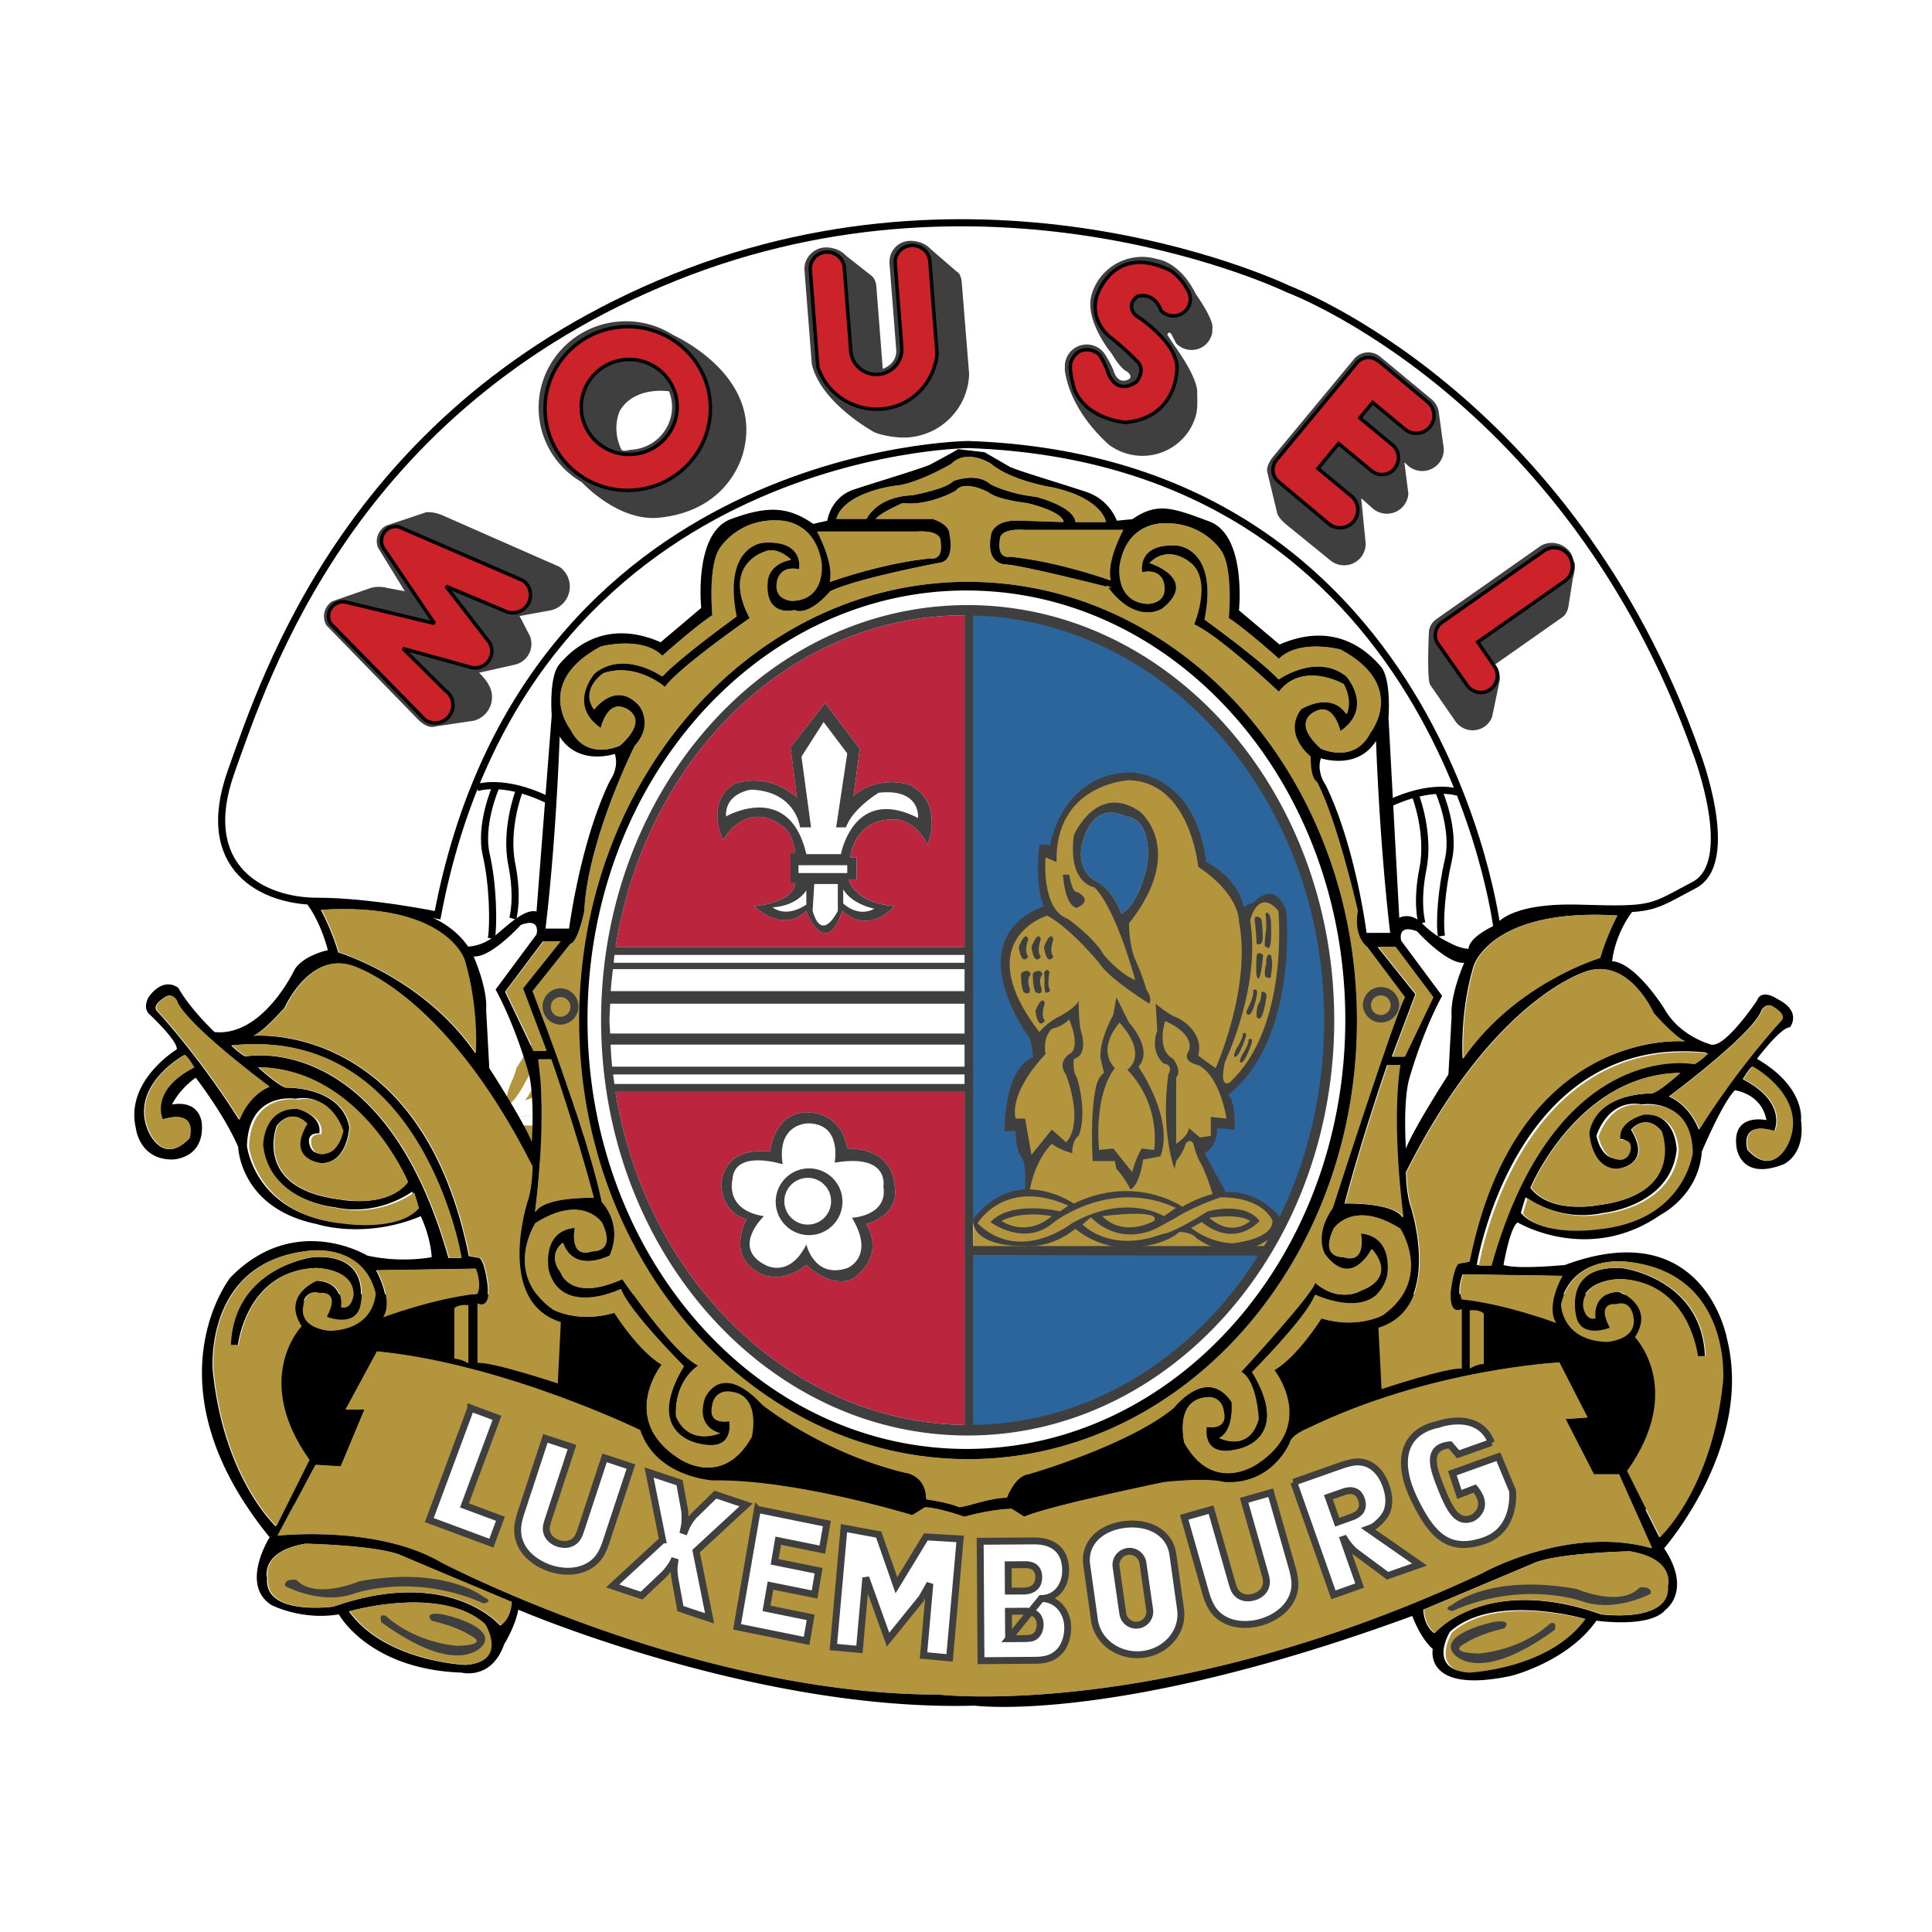 <svg xmlns="http://www.w3.org/2000/svg" width="2500" height="2500" viewBox="0 0 192.756 192.756"><path fill-rule="evenodd" clip-rule="evenodd" fill="#fff" d="M0 0h192.756v192.756H0V0z"/><path d="M137.107 166.947s-22.67 8.559-41.174 8.096c-18.505-.461-41.174-8.559-41.174-8.559s-2.313 6.016-7.402 5.553c0 0-9.158.449-15.898-5.793 0 0-7.24-.125-9.113-3.494-1.873-3.371-1.998-7.24-.874-8.613 0 0-6.99-10.736-6.366-17.477.624-6.742 3.246-10.236 7.116-13.607l-1.623-2.621s-5.803 3.131-10.735-3.869c-3.87-5.494 1.747-11.484 1.747-11.484s-2.372-2.621-2.871-3.871c-.5-1.246.25-1.871.25-1.871s3.405-4.602 7.739-5.742c2.372-.625 2.247.499 2.247.499s2.871 2.748 3.745 3.996c0 0 3.495-2.475 3.495-3.871v-.25s-4.993.499-7.24-5.118-.125-11.984-.125-11.984 5.867-20.097 19.474-33.954c13.606-13.856 26.214-18.6 31.083-20.348 4.869-1.748 17.102-5.618 30.833-4.744 13.73.875 33.08 4.994 51.432 21.846 18.35 16.852 22.969 38.323 23.094 39.572.123 1.248 3.869 13.606-7.49 15.978 0 0 1.621 2.622 3.371 4.12 0 0 1.996-3.121 4.617-4.994 0 0 4.744-.25 8.988 7.24 0 0-1.123 2.996-2.996 4.369 0 0 5.367 6.742 1.373 11.609 0 0-4.494 6.617-10.236 3.994l-1.873 2.746s8.973 6.084 6.867 15.355c-.625 2.746-.75 7.115-6.242 15.354 0 0 1.498 5.992-1.373 9.113s-8.738 2.996-8.738 2.996-4.494 4.742-12.982 5.367c-8.488.623-9.748-2.906-10.609-5.494-.128-.373-.337-.045-.337-.045z" fill-rule="evenodd" clip-rule="evenodd" fill="#fff"/><path d="M166.115 146.17c0 3.037-2.105 5.498-4.701 5.498H32.595c-2.596 0-4.702-2.461-4.702-5.498v-11.549c0-3.037 2.106-5.5 4.702-5.5h128.819c2.596 0 4.701 2.463 4.701 5.5v11.549z" fill-rule="evenodd" clip-rule="evenodd"/><path d="M146.764 166.957s8.004-.316 11.629-5.346c0 0-9.115-2.668-13.514 1.264 0 0-2.348 3.766 1.885 4.082z" fill-rule="evenodd" clip-rule="evenodd" fill="#b2953d"/><path d="M129.211 113.406c.938.123 1.992.865 2.865.307-1.621-.307-3.172-.869-4.857-1.117l1.992.81zM61.974 113.713c1.489-.369 3.236-.686 4.602-1.426l-5.098 1.18.496.246z" fill-rule="evenodd" clip-rule="evenodd" fill="#bb253d"/><path d="M59.856 112.844c1.869-.434 3.799-.617 5.599-1.244-1.673-.875-3.359-1.676-5.352-1.871-2.363-.121-5.157-.49-7.027.812 2.303-.371 4.357-.371 6.78-.246 0 .186.062.557-.123.748-2.673-.377-5.351.371-7.96.309 2.989-.184 5.599.496 8.083 1.492zM52.39 109.793c5.414-1.863 5.915-7.777 8.339-11.877-4.232 1.059-7.026 5.096-9.204 8.648-.254 1.244-1.312 2.486-.812 3.73 1.614-1.367 1.993-3.666 3.606-5.041l.563.562c-1.116 1.183-1.559 2.673-2.492 3.978zM51.588 116.58c2.854-.811 5.66-1.686 8.452-2.682l-3.48-1.24c-3.915-.689-8.208-.494-11.566 1.303-.379.186-.875.504-.935.934 1.179-.492 2.421-1.055 3.791-1.117l.06.562c.69-.068 1.314-.379 1.993-.193.063.318-.06.562-.122.811-.812 0-1.677.248-2.361.502 1.424.31 2.793.925 4.168 1.12z" fill-rule="evenodd" clip-rule="evenodd" fill="#b2953d"/><path d="M96.549 145.592c21.449 0 38.833-19.598 38.833-43.77 0-24.173-17.385-43.773-38.833-43.773-21.45 0-38.842 19.601-38.842 43.773 0 24.172 17.392 43.77 38.842 43.77z" fill-rule="evenodd" clip-rule="evenodd" fill="#fff" stroke="#fff" stroke-width=".67" stroke-miterlimit="2.613"/><path d="M110.469 58.571c.275.069.439.113.439.113s-.623-.447-.439-.113z" fill-rule="evenodd" clip-rule="evenodd" fill="#b2953d"/><path d="M96.549 145.592c-21.45 0-38.842-19.598-38.842-43.77 0-24.173 17.392-43.773 38.842-43.773 21.449 0 38.833 19.601 38.833 43.773.001 24.172-17.384 43.77-38.833 43.77zm35.556-20.488s-1.096-1.885.793-4.549c0 0 6.275-19.473 7.211-21.045l-3.766-5.024s-1.42-.943-.943-3.612c0 0-2.035-8.951-4.082-12.873 0 0-.633-.157-.633-2.512 0 0-2.812-2.197-.936-4.709 0 0 2.988-1.886 4.559.468 0 0 .627-1.25-.309-2.987 0 0-4.09-2.354-6.443.794 0 0-5.811-5.501-8.482-6.754 0 0 1.729-4.083-.158-5.968 0 0-2.195-2.196-4.24-.16 0 0 5.035 1.569 1.258 4.559 0 0-2.324 1.544-5.025-1.58-.252-.296-.387-.477-.439-.58-1.781-.441-8.445-2.107-10.076-2.239 0 0-2.203.159-1.578-2.988 0 0 .16-1.411 2.672-1.411l4.559.156s.15-.942-3.617-1.884c0 0-2.977-.311-3.92-1.104 0 0-2.354-1.25-3.14-.158 0 0-2.672 1.578-5.344 1.262 0 0-2.193.942-2.659 1.568h5.643s1.725.467 1.725 1.57c0 0 .636 2.671-1.102 2.828 0 0-8.304 1.569-10.823 2.83 0 0-2.037 2.514-3.616 1.879 0 0-2.979.792-2.673-2.822 0 0 0-1.727 2.355-2.202 0 0-1.413-1.413-2.662-.785 0 0-4.242 1.261-1.421 6.602 0 0-7.219 5.017-8.481 6.905 0 0-2.821-2.512-6.12-1.413 0 0-2.352 1.572-.942 3.614 0 0 2.206-2.988 4.558-.315 0 0 1.413 1.878-.476 3.921 0 0-4.714 9.426-5.035 16.488 0 0-.617 3.136-1.4 3.294l-3.766 4.719s5.493 14.131 6.905 21.033c0 0 2.193 2.205.782 5.344 0 0-3.605 1.887-4.706-1.254 0 0-1.571 1.094-.158 2.982 0 0 .942 2.979 6.126.625 0 0 5.017 7.381 7.539 8.639 0 0-2.365 1.412-2.206 5.025 0 0 .942 2.982 4.399 1.73 0 0-2.514-.477-1.568-3.459 0 0 1.568-3.922 5.809.629 0 0 5.809 4.705 14.132 6.752 0 0 2.197.16 2.197 2.672 0 0 2.193.307 3.297.783 0 0 .318 0 1.413-.316 0 0 2.041-.627 3.303-.627 0 0 .785-2.205 2.197-2.352 0 0 9.889-2.83 14.447-6.594 0 0 3.299-4.244 5.803-.637 0 0 .314 2.83-1.254 3.615 0 0 2.988 1.57 3.924-1.885 0 0-.148-3.768-1.727-4.711 0 0 7.379-8.004 7.379-8.947 0 0 2.203 2.193 4.715.783 0 0 3.445-1.102.943-4.08-.002.002-2.047 4.082-4.717.467z" fill-rule="evenodd" clip-rule="evenodd" fill="#b2953d"/><path d="M155.51 135.941s-12.877.627-25.133 6.594c0 0-1.57.627-1.721 1.408 0 0-1.729 4.244-6.602 3.934 0 0-1.252-.477-5.961 0 0 0-11.461 2.354-13.98 3.453 0 0-.469-.314-1.254-.791 0 0-1.885 0-4.706.791 0 0-2.671-.941-3.935-.941l-1.252.787s-11.776-3.615-19.94-3.459c0 0-5.651-.316-7.222-5.023 0 0-13.504-6.594-26.227-7.855l-3.139 5.811h1.887l-2.363 5.658-2.513-.158-3.765 7.064s9.893-1.096 16.327 2.668c0 0 25.128 13.189 49.618 13.189 0 0 22.624 2.67 54.174-12.088 0 0 8.641-4.865 16.963-2.512l-3.299-7.377h-2.51l-2.822-5.5 2.197-.152-2.822-5.501z" fill-rule="evenodd" clip-rule="evenodd" fill="#b2953d"/><path d="M55.836 73.486s-.306 9.895-1.41 19.16h2.353s1.103-8.641 4.082-14.767c0 0 .943-1.254.476-2.663-.001 0-3.613 1.251-5.501-1.73z" fill-rule="evenodd" clip-rule="evenodd" fill="#fff"/><path d="M53.685 105.699c.943 6.119-.317 15.236-.317 15.236.942-1.58 5.812-1.42 5.812-1.42-1.73-6.594-4.233-13.816-4.243-13.816h-1.252zM54.674 126.744s-.787-3.93 2.668-4.24c0 0-.625 3.139 1.729 2.344 0 0 2.353.168.943-2.82 0 0-1.886-2.979-6.595 0 0 0-3.296 5.025 1.729 8.641 0 0 2.514 1.41 6.12.316 0 0 2.352 3.766 4.713 5.176 0 0-4.241 5.344 1.57 9.268 0 0 4.392 3.293 7.382-2.037 0 0 1.091-4.559-2.515-4.559 0 0-1.262 0-1.412 1.57 0 0-.476 1.725 1.721 1.408 0 0 .636 3.15-3.14 2.203 0 0-5.492-.941-1.409-7.693 0 0-5.491-5.494-6.279-7.697.001-.001-5.966 2.827-7.225-1.88zM135.717 123.059c3.457.318 2.672 4.242 2.672 4.242-1.26 4.717-7.227 1.885-7.227 1.885-.785 2.197-6.277 7.697-6.277 7.697 4.082 6.752-1.418 7.699-1.418 7.699-3.756.941-3.131-2.207-3.131-2.207 2.191.318 1.719-1.41 1.719-1.41-.152-1.568-1.412-1.568-1.412-1.568-3.605 0-2.512 4.547-2.512 4.547 2.988 5.346 7.379 2.047 7.379 2.047 5.809-3.922 1.576-9.268 1.576-9.268 2.357-1.408 4.699-5.174 4.699-5.174 3.625 1.094 6.127-.316 6.127-.316 5.035-3.615 1.732-8.641 1.732-8.641-4.709-2.979-6.596 0-6.596 0-1.41 2.988.951 2.83.951 2.83 2.345.785 1.718-2.363 1.718-2.363zM112.012 52.876h-9.898c-2.512-.16-2.357.943-2.357.943-.305 2.036.947 1.728.947 1.728 4.865.467 10.051 2.354 10.051 2.354-.478-1.887 1.257-5.025 1.257-5.025zM91.417 53.042h-9.899s1.735 3.139 1.258 5.024c0 0 5.186-1.885 10.054-2.352 0 0 1.259.315.942-1.73.001 0 .158-1.093-2.355-.942zM59.918 64.511c-6.752 3.615-2.979 8.324-2.979 8.324 1.569 3.14 4.864 1.57 4.864 1.57 3.139-2.824.47-3.766.47-3.766-1.728-.783-2.355 2.036-2.355 2.036-3.455-2.352-.627-5.491-.627-5.491 2.982-2.362 6.754.31 6.754.31 1.729-1.879 7.378-5.961 7.378-5.961-1.411-7.071 2.671-7.376 2.671-7.376 4.242-.318 3.616 2.66 3.616 2.66-2.047-.467-2.206 1.262-2.206 1.262-.317 1.878 1.568 1.878 1.568 1.878 3.3-.149 2.834-3.763 2.834-3.763-.637-4.243-4.083-4.243-4.083-4.243-4.082-.315-5.969 2.672-5.969 2.672-1.262 1.728-.786 6.752-.786 6.752-1.885 1.252-5.025 4.082-5.025 4.082-2.043-2.046-6.125-.946-6.125-.946zM103.371 49.577s3.768.943 3.924 2.512h2.982s-.311-2.352-5.336-3.455c0 0-4.082-.626-6.127-2.352 0 0-2.353-1.57-3.913 0 0 0-3.465 2.036-5.662 2.193 0 0-5.024.625-5.809 3.297h2.98s.953-2.196 4.555-2.354c0 0 3.458-.623 4.082-1.411 0 0 2.355-.943 3.765.311.002.001 1.731.944 4.559 1.259zM116.094 58.369s-.16-1.731-2.203-1.254c0 0-.625-2.979 3.613-2.671 0 0 4.082.319 2.672 7.38 0 0 5.652 4.083 7.381 5.968 0 0 3.762-2.669 6.752-.316 0 0 2.82 3.147-.629 5.501 0 0-.631-2.828-2.361-2.045 0 0-2.662.942.467 3.773 0 0 3.307 1.568 4.877-1.567 0 0 3.764-4.719-2.982-8.324 0 0-4.08-1.104-6.123.942 0 0-3.141-2.828-5.029-4.082 0 0 .471-5.035-.781-6.76 0 0-1.887-2.98-5.967-2.673 0 0-3.459 0-4.084 4.25 0 0-.467 3.606 2.818 3.763-.001-.001 1.895-.001 1.579-1.885zM111.891 91.189s-.82-2.479-2.596-3.296c0 0-1.76-.829-1.408-3.298 0 0 .705-4.831 4.354-3.183 0 0 2.717-.034 2.24 4.718-.001 0-.59 3.766-2.59 5.059zm-14.952 33.133v.941h28.543l.725-.941h-.125a7.4 7.4 0 0 0 .379-.637c.082-.053.158-.088.24-.15l1.031-2.037s-1.969-2.74-5.434-2.557l-2.123-3.887c1.41-.783 1.25-2.512 1.25-2.512l1.729.16c.16-2.98-.627-3.457-.627-3.457 7.072-5.654 5.803-18.373 5.803-18.373-1.25-3.3-3.287-.787-3.287-.787-.795.161-.945.476-.945.476-.631-3.146-3.762-4.558-3.762-4.558-1.102-8.946-7.539-8.946-7.539-8.946-6.912.157-8.014 7.222-8.014 7.222h-1.094c-.469 4.557.469 6.124.469 6.124-8.79 3.458-1.412 13.188-1.412 13.188.311.945.311 1.889.311 1.889-2.979 1.252-2.824 7.377-2.824 7.377h1.094c0 2.037.627 2.664.627 2.664.475.637.316 3.148.316 3.148-1.658.088-3.5.82-5.18 2.979 0 0-.031.229.043.547l-.043 2.117-.151.01z" fill-rule="evenodd" clip-rule="evenodd" fill="#b2953d"/><path d="M96.233 142.166v-33.229H61.41c2.994 18.717 17.499 32.981 34.823 33.229zm-6.993-23.973c.627 3.146-2.828 3.932-2.828 3.932 2.044 3.455-1.413 5.492-1.413 5.492-2.192.941-4.55-1.41-4.55-1.41-2.697 2.1-4.714.785-4.714.785-3.3-1.729-1.254-5.344-1.254-5.344-2.671-.785-2.512-3.605-2.512-3.605.466-3.932 4.866-3.148 4.866-3.148.625-4.238 3.765-3.922 3.765-3.922 3.616.16 3.931 3.615 3.931 3.615 4.709 0 4.709 3.605 4.709 3.605zM92.54 84.28c-1.103-2.357-2.981-2.513-2.981-2.513-4.4-.311-4.715 3.77-4.715 3.77h.624v2.197h-.784c.784 2.513 4.558 2.669 4.558 2.669-2.828 2.982-5.193.47-5.193.47-1.727 5.025-3.605 0-3.605 0-2.364 2.352-5.175-.47-5.175-.47 4.249-.473 4.083-2.354 4.083-2.354h-.476V85.06h.476c-.319-2.036-1.111-2.513-1.111-2.513-3.766-2.978-6.108 1.262-6.108 1.262-1.765-4.304 1.249-5.65 1.249-5.65 3.616-1.103 6.128 1.41 6.128 1.41l-.633-5.026 3.457-4.397 3.455 4.556-.627 4.706c2.512-2.194 5.652-1.093 5.652-1.093 3.451 1.882 1.726 5.965 1.726 5.965zM61.417 94.486h34.815V61.391c-17.493 0-31.818 14.272-34.815 33.095z" fill-rule="evenodd" clip-rule="evenodd" fill="#bb253d"/><path d="M116.113 78.229c1.725 1.113 3.605 3.334 4.15 7.785l.035.063s3.104 1.392 3.73 4.495l.043.204.088-.184s.027-.063.15-.151c.133-.087.361-.204.75-.282l.033-.027s.506-.608 1.146-.819c.131-.045.266-.071.406-.071.521 0 1.119.363 1.613 1.649.037.387 1.146 12.764-5.775 18.301l-.078.061.088.053s.033.029.098.109c.068.076.16.227.238.465.174.467.324 1.305.258 2.742l-1.74-.156.008.088s.152 1.68-1.213 2.439l-.029.096 2.195 3.926c.115-.008.219-.008.336-.008 2.838 0 4.582 1.973 4.953 2.432l.07.09.045-.107c2.838-5.816 4.471-12.502 4.471-19.633 0-22.042-15.721-39.98-35.088-40.45l-.08-.006v60.494l.123-.141c1.621-1.867 3.615-2.873 5.139-2.945l.064-.068s.043-.627.016-1.342c-.016-.693-.098-1.506-.342-1.842 0 0-.15-.16-.311-.553-.148-.408-.307-1.061-.307-2.076l-1.092-.068c-.012-.316 0-1.666.291-3.139.332-1.684 1.029-3.492 2.482-4.107l.045-.062s0-.951-.316-1.914l-.01-.016s-1.832-2.424-2.572-5.271c-.742-2.847-.396-6.104 3.957-7.813l.033-.098s-.229-.386-.402-1.328c-.168-.946-.293-2.453-.064-4.694l1.104-.05s1.094-7.02 7.943-7.169c.002-.004 1.588-.004 3.318 1.098z" fill-rule="evenodd" clip-rule="evenodd" fill="#2b659b"/><path d="M107.887 84.595c-.352 2.469 1.408 3.298 1.408 3.298 1.775.817 2.596 3.296 2.596 3.296 2-1.294 2.59-5.059 2.59-5.059.477-4.752-2.24-4.718-2.24-4.718-3.649-1.647-4.354 3.183-4.354 3.183zM97.016 125.264v16.98l.08-.01c11.777-.166 22.102-6.832 28.449-16.936l.061-.107-28.59.073z" fill-rule="evenodd" clip-rule="evenodd" fill="#2b659b"/><path d="M167.6 107.051s-2.049 1.887-2.832 2.047c0 0-5.492-.16-6.275 3.92 0 0 .156 3.607 2.82 3.607 0 0 3.615-.311 1.408-3.922 0 0 1.42-1.73 2.99.154 0 0 2.512 6.279-6.275 7.383 0 0-4.719.941-6.754-1.73 0 0 4.705-11.311 14.918-11.459zm-120.827 23.15v5.801c-.782-.469-1.409-.469-1.409-.469v-5.025c.476-.467 1.409-.307 1.409-.307zm102.454 1.182s3.295.477 7.377 2.67c0 0 2.205 1.422 4.865.635 0 0 1.414-1.42 2.832 2.822 0 0 0 5.652-2.988 8.48h-2.037l-1.729-3.455h2.195l-3.605-7.537s-5.652.156-6.91.633v-4.248zm-2.674-.627s.943-.15 1.41.318v5.025s-.625 0-1.41.469v-5.812zm-14.291 1.887s2.514.475 4.242-.156v6.486c0-.01-5.186 1.949-6.594 2.732 0 0-.311-2.775-1.254-4.662 0 0 3.129-3.615 3.606-4.4zm14.291 34.234c-4.232-.318-1.885-4.082-1.885-4.082 4.398-3.932 13.514-1.264 13.514-1.264-3.625 5.028-11.629 5.346-11.629 5.346zm-4.547-6.279c3.764-1.578 10.826-4.557 10.826-4.557 2.201-1.104 9.738-1.26 9.738-1.26 4.559.783 3.775 3.455 3.775 3.455.307 3.771-6.604 2.828-6.604 2.828-11.619-4.082-16.645 1.879-16.645 1.879-1.09-.785-1.09-2.345-1.09-2.345zm13.814-33.297s-1.73 2.988-.627 4.717c0 0-5.023-1.889-9.424-2.355 0 0-.477-.783.158-2.512l9.893.15zm7.221 6.127c2.043-3.139-1.572-4.549-1.572-4.549-2.82.156-2.354 2.67-2.354 2.67-1.094.311-1.258-1.26-1.258-1.26 0-2.672 3.771-2.672 3.771-2.672 6.912.318 7.697 7.697 7.697 7.697h.777c-.311-7.855-8.324-8.797-8.324-8.797-6.119-.311-4.549 5.031-4.549 5.031.627 2.037 3.297.938 3.297.938-1.412-2.664.625-2.357.625-2.357 1.568-.467 1.73 1.254 1.73 1.254.475 2.361-2.664 2.521-2.664 2.521-4.559-.16-4.559-3.775-4.559-3.775 1.26-5.025 6.594-4.238 6.594-4.238 10.527 1.102 9.584 11.936 9.584 11.936-1.104 10.838-6.287 15.545-6.287 15.545l-3.297-6.596c5.812-8.165.789-13.348.789-13.348zm7.217-28.414s-.781.773-1.408 1.092c0 0-13.816-2.83-20.25 20.102h-1.262c0-.001 3.773-23.239 22.92-21.194zm-8.789 8.632s1.414-.162.947 1.248c0 0-.318 1.104-1.57.627 0 0-1.104-.152-1.57-2.193 0 0 1.104-3.766 4.549-3.139 0 0 4.717-.787 4.865 4.705 0 0-.773 6.914-9.574 7.697 0 0-5.34.785-7.377-1.57 0 0 .158-.625.467-1.568 0 0 3.305 2.512 7.697 1.568 0 0 6.75-.625 7.377-6.283 0 0 0-3.766-3.455-3.605-.001 0-2.673.623-2.356 2.513zm14.291-12.882s.477-.783 1.104-.307c0 0 1.41.783.785 1.408 0 0-4.24 4.559-8.172 10.838 0 0-.787-2.357-2.98-3.301-.001 0 8.48-6.287 9.263-8.638zm-1.885 6.91s.637-1.1.941-1.25c0 0 5.502 2.979 3.605 7.537 0 0-1.408 3.605-4.072.777 0 0-.941-2.982 2.664-1.881.001 0 1.409-2.828-3.138-5.183zm-34.076-13.813s-.477-1.729 1.58-.943c0 0 2.979 3.296 4.709 3.139 0 0-1.42 3.137-1.262 5.344l-.318 5.799s-3.445 5.344-4.238 7.389c0 0-.311-4.559.316-6.914 0 0 1.258-4.559 3.295-8.32l-4.082-5.494zm6.754 32.03l-.941.156c-.627 0-.943 2.832-.943 2.832-.16 2.504 1.102 1.727 1.102 1.727v5.963c-1.412-.15-8.006 2.043-8.006 2.043l-.316-6.125c6.594-2.039 3.299-12.09 3.299-12.09-.477-1.42-.477-3.457-.477-3.457 8.957-17.746 18.223-20.1 18.223-20.1 4.078-1.102 6.436 4.242 6.436 4.242s2.043 2.354 3.137 2.82c-.003 0-16.796-1.57-21.514 21.989zm14.759-34.541s-1.094 2.036-1.721 4.238c0 0-8.48 2.512-13.664 10.051 0 0-.316-4.557 1.092-9.265.001 0 1.731-5.812 14.293-5.024zm-96.836 45.261c-.943 1.885-1.26 4.662-1.26 4.662-1.413-.785-6.596-2.732-6.596-2.732v-6.48c1.728.627 4.24.152 4.24.152.476.783 3.616 4.398 3.616 4.398zm-20.569-1.816c-1.26-.467-6.912-.629-6.912-.629l-3.606 7.539h2.196l-1.728 3.457h-2.045c-2.981-2.83-2.981-8.482-2.981-8.482 1.411-4.24 2.833-2.828 2.833-2.828 2.669.791 4.864-.627 4.864-.627 4.082-2.197 7.378-2.674 7.378-2.674v4.244h.001zm3.502-8.209c.625 1.721.151 2.514.151 2.514-4.394.465-9.417 2.352-9.417 2.352 1.093-1.727-.627-4.707-.627-4.707l9.893-.159zm-12.591 34.187s9.117-2.668 13.507 1.254c0 0 2.354 3.773-1.889 4.082.001 0-8.003-.308-11.618-5.336zm15.076 1.413s-5.026-5.967-16.646-1.889c0 0-6.9.945-6.595-2.818 0 0-.782-2.674 3.776-3.455 0 0 7.537.148 9.732 1.248 0 0 7.062 2.988 10.833 4.559.002-.001.002 1.569-1.1 2.355zm-19.085-16.512l-3.3 6.602s-5.182-4.715-6.283-15.553c0 0-.947-10.832 9.583-11.924 0 0 5.341-.789 6.595 4.236 0 0 0 3.607-4.559 3.766 0 0-3.139-.158-2.663-2.512 0 0 .15-1.73 1.728-1.254 0 0 2.036-.316.625 2.357 0 0 2.672 1.094 3.299-.945 0 0 1.57-5.344-4.548-5.025 0 0-8.016.945-8.325 8.789h.778s.782-7.377 7.696-7.693c0 0 3.772 0 3.772 2.668 0 0-.16 1.57-1.261 1.262 0 0 .476-2.512-2.354-2.67 0 0-3.614 1.408-1.569 4.559-.001-.001-5.025 5.173.786 13.337zm-5.546-42.326c1.1-.477 3.139-2.83 3.139-2.83s2.363-5.344 6.444-4.24c0 0 9.264 2.352 18.215 20.1 0 0 0 2.045-.477 3.455 0 0-3.299 10.051 3.295 12.088l-.306 6.127s-6.594-2.193-8.013-2.045v-5.961s1.259.785 1.1-1.734c0 0-.317-2.824-.944-2.824l-.943-.158c-4.706-23.556-21.51-21.978-21.51-21.978zm20.728 22.16h-1.254c-6.434-22.928-20.26-20.1-20.26-20.1-.627-.316-1.409-1.1-1.409-1.1 19.156-2.037 22.923 21.2 22.923 21.2zm-5.336-7.563c-2.046 2.674-6.752 1.73-6.752 1.73-8.789-1.104-6.287-7.381-6.287-7.381 1.58-1.887 2.989-.16 2.989-.16-2.203 3.615 1.409 3.926 1.409 3.926 2.673 0 2.832-3.605 2.832-3.605-.786-4.092-6.287-3.932-6.287-3.932-.782-.16-2.82-2.037-2.82-2.037 10.199.157 14.916 11.459 14.916 11.459zm-11.153-7.377c-3.455-.16-3.455 3.607-3.455 3.607.636 5.656 7.386 6.283 7.386 6.283 4.394.941 7.688-1.57 7.688-1.57.318.943.477 1.57.477 1.57-2.046 2.355-7.376 1.568-7.376 1.568-8.801-.785-9.583-7.688-9.583-7.688.159-5.5 4.864-4.715 4.864-4.715 3.455-.625 4.558 3.135 4.558 3.135-.477 2.047-1.576 2.207-1.576 2.207-1.252.467-1.563-.627-1.563-.627-.476-1.418.935-1.258.935-1.258.317-1.887-2.355-2.512-2.355-2.512zm-2.663-2.136c-2.201.947-2.989 3.299-2.989 3.299-3.922-6.275-8.161-10.828-8.161-10.828-.629-.631.784-1.418.784-1.418.626-.467 1.093.316 1.093.316.793 2.355 9.273 8.631 9.273 8.631zm19.467-12.621c1.41 4.707 1.103 9.256 1.103 9.256-5.185-7.531-13.665-10.042-13.665-10.042-.626-2.202-1.73-4.241-1.73-4.241 12.564-.785 14.292 5.027 14.292 5.027zm-30.124 15.886c3.605-1.104 2.673 1.885 2.673 1.885-2.673 2.82-4.092-.793-4.092-.793-1.878-4.547 3.616-7.527 3.616-7.527.316.146.943 1.25.943 1.25-4.559 2.355-3.14 5.185-3.14 5.185zm33.264-12.97c2.045 3.766 3.295 8.324 3.295 8.324.626 2.352.32 6.9.32 6.9-.787-2.035-4.242-7.377-4.242-7.377l-.316-5.811c.157-2.195-1.253-5.342-1.253-5.342 1.729.159 4.708-3.139 4.708-3.139 2.046-.784 1.57.943 1.57.943l-4.082 5.502zm66.648-40.358c.316 1.885-1.58 1.885-1.58 1.885-3.285-.157-2.818-3.763-2.818-3.763.625-4.25 4.084-4.25 4.084-4.25 4.08-.307 5.967 2.673 5.967 2.673 1.252 1.725.781 6.76.781 6.76 1.889 1.254 5.029 4.082 5.029 4.082 2.043-2.045 6.123-.942 6.123-.942 6.746 3.605 2.982 8.324 2.982 8.324-1.57 3.136-4.877 1.567-4.877 1.567-3.129-2.831-.467-3.773-.467-3.773 1.73-.783 2.361 2.045 2.361 2.045 3.449-2.354.629-5.501.629-5.501-2.99-2.353-6.752.316-6.752.316-1.729-1.885-7.381-5.968-7.381-5.968 1.41-7.061-2.672-7.38-2.672-7.38-4.238-.308-3.613 2.671-3.613 2.671 2.044-.477 2.204 1.254 2.204 1.254zm-12.723-8.792c-2.828-.315-4.557-1.258-4.557-1.258-1.41-1.254-3.765-.311-3.765-.311-.624.788-4.082 1.411-4.082 1.411-3.603.158-4.555 2.354-4.555 2.354h-2.98c.784-2.672 5.809-3.297 5.809-3.297 2.197-.157 5.662-2.193 5.662-2.193 1.56-1.57 3.913 0 3.913 0 2.045 1.725 6.127 2.352 6.127 2.352 5.025 1.103 5.336 3.455 5.336 3.455h-2.982c-.158-1.57-3.926-2.513-3.926-2.513zM59.918 64.511s4.082-1.1 6.127.944c0 0 3.14-2.83 5.025-4.082 0 0-.476-5.024.786-6.752 0 0 1.888-2.987 5.969-2.672 0 0 3.446 0 4.083 4.243 0 0 .466 3.614-2.834 3.763 0 0-1.885 0-1.568-1.878 0 0 .159-1.729 2.206-1.262 0 0 .626-2.978-3.616-2.66 0 0-4.083.305-2.671 7.376 0 0-5.65 4.082-7.378 5.961 0 0-3.772-2.672-6.754-.31 0 0-2.828 3.139.627 5.491 0 0 .627-2.819 2.355-2.036 0 0 2.669.942-.47 3.766 0 0-3.295 1.57-4.864-1.57-.002.001-3.775-4.708 2.977-8.322zm31.499-11.469c2.513-.151 2.355.942 2.355.942.317 2.046-.942 1.73-.942 1.73-4.869.466-10.054 2.352-10.054 2.352.477-1.885-1.258-5.024-1.258-5.024h9.899zm20.595-.166s-1.734 3.138-1.258 5.025c0 0-5.186-1.888-10.051-2.354 0 0-1.252.309-.947-1.728 0 0-.154-1.104 2.357-.943h9.899zm23.705 70.183s.627 3.148-1.717 2.363c0 0-2.361.158-.951-2.83 0 0 1.887-2.979 6.596 0 0 0 3.303 5.025-1.732 8.641 0 0-2.502 1.41-6.127.316 0 0-2.342 3.766-4.699 5.174 0 0 4.232 5.346-1.576 9.268 0 0-4.391 3.299-7.379-2.047 0 0-1.094-4.547 2.512-4.547 0 0 1.26 0 1.412 1.568 0 0 .473 1.729-1.719 1.41 0 0-.625 3.148 3.131 2.207 0 0 5.5-.947 1.418-7.699 0 0 5.492-5.5 6.277-7.697 0 0 5.967 2.832 7.227-1.885-.001 0 .784-3.924-2.673-4.242zm-59.534 18.535s7.541 5.172 13.984 6.275c0 0 1.092.158 1.25 1.412 0 0 .627 1.1-.627.781 0 0-10.05-2.662-16.644-3.445 0 0 2.037-.787 2.037-5.023zm42.733 5.181c-6.596.785-16.646 3.455-16.646 3.455-1.25.309-.625-.785-.625-.785a1.554 1.554 0 0 1 1.262-1.408c6.438-1.104 13.971-6.289 13.971-6.289-.001 4.242 2.038 5.027 2.038 5.027zm-64.242-20.031c1.259 4.707 7.226 1.879 7.226 1.879.788 2.203 6.279 7.697 6.279 7.697-4.083 6.752 1.409 7.693 1.409 7.693 3.776.947 3.14-2.203 3.14-2.203-2.197.316-1.721-1.408-1.721-1.408.15-1.57 1.412-1.57 1.412-1.57 3.606 0 2.515 4.559 2.515 4.559-2.99 5.33-7.382 2.037-7.382 2.037-5.811-3.924-1.57-9.268-1.57-9.268-2.361-1.41-4.713-5.176-4.713-5.176-3.606 1.094-6.12-.316-6.12-.316-5.024-3.615-1.729-8.641-1.729-8.641 4.709-2.979 6.595 0 6.595 0 1.409 2.988-.943 2.82-.943 2.82-2.354.795-1.729-2.344-1.729-2.344-3.456.311-2.669 4.241-2.669 4.241zm-.989-21.045h1.252c.01 0 2.512 7.223 4.243 13.816 0 0-4.87-.16-5.812 1.42-.001.001 1.259-9.117.317-15.236zm2.151-32.213c1.888 2.981 5.5 1.73 5.5 1.73.467 1.409-.476 2.663-.476 2.663-2.979 6.126-4.082 14.767-4.082 14.767h-2.353c1.105-9.266 1.411-19.16 1.411-19.16zm-1.366 31.377h-1.254l-2.828-5.916 3.772-5.026h1.719l-3.763 4.708 2.354 6.234zm85.489 16.635c-.943-1.578-5.811-1.42-5.811-1.42 1.729-6.594 4.24-13.814 4.24-13.814h1.256c-.947 6.117.315 15.234.315 15.234zm-1.262-28.423h-2.354s-1.094-8.638-4.082-14.758c0 0-.943-1.259-.477-2.668 0 0 3.625 1.249 5.502-1.73.001-.001.319 9.892 1.411 19.156zm2.514 6.118l-3.764-4.708h1.727l3.773 5.024-2.838 5.918h-1.254l2.356-6.234zm14.299 36.748l2.824 5.5-2.197.152 2.822 5.5h2.51l3.299 7.377c-8.322-2.354-16.963 2.512-16.963 2.512C116.254 171.74 93.63 169.07 93.63 169.07c-24.489 0-49.618-13.189-49.618-13.189-6.434-3.764-16.327-2.668-16.327-2.668l3.765-7.064 2.513.158 2.363-5.658h-1.887l3.139-5.811c12.723 1.262 26.227 7.855 26.227 7.855 1.57 4.707 7.222 5.023 7.222 5.023 8.164-.156 19.94 3.459 19.94 3.459l1.252-.787c1.264 0 3.935.941 3.935.941 2.821-.791 4.706-.791 4.706-.791.785.477 1.254.791 1.254.791 2.52-1.1 13.98-3.453 13.98-3.453 4.709-.477 5.961 0 5.961 0 4.873.311 6.602-3.934 6.602-3.934.15-.781 1.721-1.408 1.721-1.408 12.255-5.966 25.132-6.593 25.132-6.593zM56.895 94.168c.783-.159 1.4-3.294 1.4-3.294.321-7.062 5.035-16.488 5.035-16.488 1.889-2.043.476-3.921.476-3.921-2.352-2.673-4.558.315-4.558.315-1.409-2.042.942-3.614.942-3.614 3.299-1.099 6.12 1.413 6.12 1.413 1.262-1.889 8.481-6.905 8.481-6.905-2.821-5.341 1.421-6.602 1.421-6.602 1.249-.628 2.662.785 2.662.785-2.355.476-2.355 2.202-2.355 2.202-.306 3.614 2.673 2.822 2.673 2.822 1.579.635 3.616-1.879 3.616-1.879 2.52-1.26 10.823-2.83 10.823-2.83 1.738-.157 1.102-2.828 1.102-2.828 0-1.104-1.725-1.57-1.725-1.57h-5.643c.466-.626 2.659-1.568 2.659-1.568 2.672.315 5.344-1.262 5.344-1.262.786-1.092 3.14.158 3.14.158.943.793 3.92 1.104 3.92 1.104 3.768.942 3.617 1.884 3.617 1.884l-4.559-.156c-2.512 0-2.672 1.411-2.672 1.411-.625 3.147 1.578 2.988 1.578 2.988 1.631.132 8.295 1.798 10.076 2.239-.184-.334.439.113.439.113s-.164-.044-.439-.113c.053.103.188.283.439.58 2.701 3.124 5.025 1.58 5.025 1.58 3.777-2.989-1.258-4.559-1.258-4.559 2.045-2.036 4.24.16 4.24.16 1.887 1.886.158 5.968.158 5.968 2.672 1.253 8.482 6.754 8.482 6.754 2.356-3.149 6.446-.795 6.446-.795.936 1.737.309 2.987.309 2.987-1.57-2.354-4.559-.468-4.559-.468-1.877 2.512.936 4.709.936 4.709 0 2.355.633 2.512.633 2.512 2.047 3.922 4.082 12.873 4.082 12.873-.477 2.669.943 3.612.943 3.612l3.766 5.024c-.936 1.572-7.211 21.045-7.211 21.045-1.889 2.664-.793 4.549-.793 4.549 2.67 3.615 4.715-.465 4.715-.465 2.502 2.979-.943 4.08-.943 4.08-2.512 1.41-4.715-.783-4.715-.783 0 .943-7.379 8.947-7.379 8.947 1.578.943 1.727 4.711 1.727 4.711-.936 3.455-3.924 1.885-3.924 1.885 1.568-.785 1.254-3.615 1.254-3.615-2.504-3.607-5.803.637-5.803.637-4.559 3.764-14.447 6.594-14.447 6.594-1.412.146-2.197 2.352-2.197 2.352-1.262 0-3.303.627-3.303.627-1.095.316-1.413.316-1.413.316-1.104-.477-3.297-.783-3.297-.783 0-2.512-2.197-2.672-2.197-2.672-8.323-2.047-14.132-6.752-14.132-6.752-4.24-4.551-5.809-.629-5.809-.629-.946 2.982 1.568 3.459 1.568 3.459-3.457 1.252-4.399-1.73-4.399-1.73-.159-3.613 2.206-5.025 2.206-5.025-2.522-1.258-7.539-8.639-7.539-8.639-5.184 2.354-6.126-.625-6.126-.625-1.413-1.889.158-2.982.158-2.982 1.101 3.141 4.706 1.254 4.706 1.254 1.411-3.139-.782-5.344-.782-5.344-1.413-6.902-6.905-21.033-6.905-21.033l3.765-4.72zm122.791 17.588s.473-3.295-4.393-6.117c0 0 2.355-3.146 3.291-3.146 0 0 1.258-1.568-1.254-2.822 0 0-1.57-1.102-2.037.16 0 0-3.145 4.707-4.559 4.391 0 0-3.135-.785-4.707-3.615 0 0-2.83-4.549-5.182-4.707 0 0 .156-2.197 1.725-4.549l.336-.476s-7.572-.884-12.111.764c-4.508 1.632-4.268 3.026-4.268 3.026s-.697 0-1.631-.466c-.934-.461-1.861-.928-3.031-2.089-1.158-1.167-2.258-.54-2.258-.54l-1.076-19.968s.309-3.878-.783-5.123c-1.086-1.244-4.35-4.665-10.088-2.177l-4.047-3.411s.775-7.459-2.945-8.86c-3.729-1.394-5.201-1.941-7.693-.232l-1.553.151c.008 0-.697-2.09-3.025-2.864-2.336-.785-6.521-2.02-7.605-2.486l-2.566-1.483-2.638-.306c-.466.306-2.803 1.55-2.803 1.55-1.084.467-5.278 1.71-7.606 2.485-2.328.775-2.639 3.104-2.639 3.104l-1.399.317c-2.488-1.711-4.505-1.857-8.234-.468-3.73 1.394-2.945 8.854-2.945 8.854l-4.046 3.421c-5.739-2.488-9.003.924-10.089 2.178-1.093 1.234-.782 5.122-.782 5.122l-1.516 19.569c-1.332-.349-3.334 1.862-4.499 2.683-1.173.812-2.325.812-2.325.812-1.518-2.217-3.926-3.034-3.926-3.034-8.232-2.796-12.11-1.154-12.11-1.154s1.259 1.568 2.042 4.548c0 0-2.353.476-3.296 1.896 0 0-3.14 6.744-8.003 6.277 0 0-2.366-2.205-3.616-4.4 0 0-1.41-1.252-2.989.941 0 0-.627 1.096.157 1.73 0 0 2.832 2.662 2.671 3.457 0 0-5.182 3.137-4.082 7.846 0 0 .321 3.139 3.616 3.139 0 0 3.139 0 2.979-3.449 0 0 0-2.51-2.979-2.043 0 0 .627-1.414 2.354-2.672 0 0 2.822 3.615 4.241 6.91 0 0 .15 6.127 7.848 7.697 0 0 4.715 1.57 10.366-.785 0 0 .946 1.879 1.093 4.082 0 0-2.979.625-6.434-.158 0 0-7.221-4.4-13.655 2.195 0 0-8.483 10.684 3.921 25.912 0 0-2.988 4.705.16 6.75 0 0 2.979 1.57 6.744.943 0 0 2.987 5.494 12.252 5.812 0 0 2.98.781 4.243-2.832 0 0 1.093-1.727 1.409-3.447 0 0 23.714 10.201 45.534 9.574 0 0 14.141 1.889 43.658-8.947 0 0 .785 2.195 2.045 3.295 0 0-.941 4.551 7.848 2.674 0 0 5.65-1.42 8.48-5.502 0 0 5.334.787 6.902-1.094 0 0 2.672-1.885-.15-6.127 0 0 8.949-10.207 6.277-20.885 0 0-2.201-12.564-16.168-7.379 0 0-4.717.467-6.129 0 0 0 .637-3.771 1.412-4.242 0 0 7.072 4.242 14.291-.783 0 0 3.766-1.885 4.082-6.287 0 0 2.045-4.865 3.299-6.119 0 0 2.668.322 3.145 2.98 0 0-3.455-.783-2.988 2.672 0 0 .311 3.459 4.707 1.73-.001-.001 2.202-.944 1.73-4.403zM96.418 58.913c20.885 0 37.803 19.175 37.803 42.83 0 23.643-16.918 42.818-37.803 42.818-20.876 0-37.802-19.176-37.802-42.818 0-23.655 16.926-42.83 37.802-42.83l.131 86.679c21.449 0 38.833-19.598 38.833-43.77 0-24.173-17.385-43.773-38.833-43.773-21.45 0-38.842 19.601-38.842 43.773 0 24.172 17.392 43.77 38.842 43.77l-.131-86.679z" fill-rule="evenodd" clip-rule="evenodd"/><path d="M56.832 100.48c0 .539-.438.98-.986.98a.973.973 0 0 1-.968-.98c0-.545.429-.986.968-.986.547 0 .986.442.986.986zm-1.006 1.764a1.812 1.812 0 0 0 0-3.621 1.81 1.81 0 1 0 0 3.621zM126.322 97.492s.525.23.467-.121c0 0 .297-1.352 0-2.066 0 0-.354-.35-.467.54 0 0 .061.352-.062.529 0 0-.178 1.056.062 1.118zm0-4.714c-.301 2.114 0 1.647 0 1.647.703.943.467-2.644.467-2.644-.18-1.006-.529-.653-.529-.653.123 1.121.062 1.65.062 1.65zM126.021 95.305s-.465-.527-.646.063c0 0-.119 1.885.055 2.124 0 0 .291.944.591-2.187zM125.613 100.078c-.297.412-.238 1.355-.238 1.355.584.943.947-1.826.947-1.826.176-.764-.477-.643-.477-.643.001.821-.232 1.114-.232 1.114zm-1.062.412c-.346.592-.117.705-.117.705.529.414.941-1.824.941-1.824.182-.936-.348-.582-.348-.582.112.582-.476 1.701-.476 1.701zM124.135 104.908c-.527.822-.406 1.055-.406 1.055.406.418 1.182-1.998 1.182-1.998.053-.529-.359-.229-.359-.229.12.229-.417 1.172-.417 1.172zm-.582-.594c-.529.832-.416 1.07-.416 1.07.416.402 1.174-2.004 1.174-2.004.061-.537-.344-.236-.344-.236.117.237-.414 1.17-.414 1.17zM125.828 91.656s-.785-.624-.629.318c0 0 .162 1.26.162 2.193 0 0 .623.318.623-.625 0 .001.008-1.099-.156-1.886zM104.703 97c-.229-.549-.545.08-.545.08.156.389-.082 1.25.156 1.957 0 0 .609.035.389-.389-.228-.466 0-1.648 0-1.648zm-.545-2.514c.316 2.04.943.946.943.946-.469-.477 0-1.73 0-1.73-.318-.943-.943.784-.943.784zM103.998 97.236s-.076-.711-.941-.156c0 0-.072 1.102.238 1.885 0 0 .703.467.627-.316 0-.001-.391-.944.076-1.413zm-.695 3.633c.316 2.047.943.943.943.943-.469-.467 0-1.719 0-1.719-.31-.945-.943.776-.943.776zM102.828 97.236s-.082-.711-.947-.156c0 0-.078 1.102.232 1.885 0 0 .715.467.633-.316 0-.001-.394-.944.082-1.413zM101.645 94.486c.309 2.04.945.946.945.946-.477-.477 0-1.73 0-1.73-.32-.943-.945.784-.945.784zM102.906 94.486c.314 2.04.941.946.941.946-.477-.477 0-1.73 0-1.73-.316-.943-.941.784-.941.784zM107.453 88.985c-.475.158-.781-1.717-.781-1.717h-.627c.307 3.445 1.408 3.294 1.408 3.294 1.731-.782 0-1.577 0-1.577zM96.939 124.322v.942h29.268v-.942H96.939z" fill-rule="evenodd" clip-rule="evenodd" fill="#3f3f40"/><path d="M120.643 121.498s2.824-.477 4.082.311c0 0-1.727 1.726-4.082-.311zm2.318 2.549c-2.469-.113-4.117-1.533-4.117-1.533l1.051-.592c3.42 2.717 5.771-.113 5.771-.113-1.531-2.002-5.174-.945-5.174-.945-3.771 2.355-4.477 2.238-4.477 2.238-5.299 2.002-8.014-.941-8.014-.941l.828-.705c3.295 3.184 6.832.941 6.832.941l1.525-.826c2.002-1.287 4.602-2.117 4.602-2.117 4.354 0 5.176 2.355 5.176 2.355.001 1.886-4.003 2.238-4.003 2.238zm-7.818-2.238s-2.971 1.727-5.176-.469c0 0 5.967-.785 5.176.469zm-10.202-.469c-2.672 2.195-5.023.469-5.023.469 2.195-1.092 5.023-.469 5.023-.469zm2.002.707s-5.186 4.117-9.418 0c0 0 2.707-4.596 9.064-1.764l-.82.58s-4.83-1.174-6.955 1.059c0 0 3.42 2.594 6.365 0 0 0 5.65-4.432 12.133-1.41l-1.184.828c.001 0-3.763-2.363-9.185.707zM102.27 111.6h-.943c-.623-2.824 2.988-6.436 2.988-6.436-.316-1.729.627-2.514.627-2.514 1.254-.318 1.73-.945 1.73-.945 1.258 3.139 0 3.459 0 3.459-1.264.941-.32 2.035-.32 2.035 1.887 5.344 0 6.762 0 6.762l-1.41-1.258-2.035 2.512-.637-3.615zm9.621-20.411s-.82-2.479-2.596-3.296c0 0-1.76-.829-1.408-3.298 0 0 .705-4.831 4.354-3.183 0 0 2.717-.034 2.24 4.718-.001 0-.59 3.766-2.59 5.059zm-7.416.161c2.344 1.25 5.176 4.707 5.176 4.707.943 1.568 5.025 4.082 5.025 4.082.314-.629-.309-1.412-.309-1.412-.318-1.258-1.102-2.989-1.102-2.989-.627-1.409-.627-3.606-.627-3.606 5.811-7.376 1.094-11.152 1.094-11.152-4.311-2.979-6.594 2.357-6.594 2.357-.627 4.864 2.045 5.18 2.045 5.18 2.201 2.197 4.082 9.267 4.082 9.267-1.57-.627-3.139-2.512-3.139-2.512-.943-1.728-3.615-3.615-3.615-3.615-2.664-.943-2.197-6.119-2.197-6.119l1.094.467c-.148-7.843 7.23-8.161 7.23-8.161 6.129.157 6.91 8.637 6.91 8.637 4.234 2.823 4.072 5.494 4.072 5.494 1.264 6.594-2.342 14.6-2.342 14.6-1.104-.787-1.73-1.254-1.73-1.254.627-2.512-2.045-3.762-2.045-3.762-.943-.318-2.201-1.42-2.201-1.42l.156 2.67c-.783 2.205.635 3.297.635 3.297 1.094.158.467 1.094.467 1.094-.781 5.818.627 9.426.627 9.426l.16-.787c.783-.943.943-1.727.943-1.727.477-.627.783 0 .783 0 .318 1.41.785 2.047.785 2.047.633 1.258 1.129 2.979 1.129 2.979-.91.219-1.914.617-3.016 1.26 0 0-4.707-3.297-10.834-.318 0 0-1.939-1.355-4.393-1.408.625-3.148 2.195-4.559 2.195-4.559.785.627 2.037.943 2.037.943 0-1.408.637-1.727.637-1.727.941-2.355-.162-5.811-.162-5.811-.475-.627-.314-1.879-.314-1.879 1.418-.318.791-2.523.791-2.523-.314-.623-.314-3.295-.314-3.295-.162.637-1.889 1.58-1.889 1.58-1.094.465-2.037 1.568-2.037 1.568-7.068-9.267.787-11.619.787-11.619zm20.25.466s.777-3.299 2.824-.942c0 0 1.107 11.619-4.861 17.121 0 0-1.102.781-.475-2.047 0-.001 3.615-7.536 2.512-14.132zm-3.922 19.623v1.889l-1.092.156-1.104-.941c0 .785-1.26 1.568-1.26 1.568v-6.594c.625-.785-.311-1.879-.311-1.879-1.734-.941-.783-3.773-.783-3.773 3.139 1.41 2.354 2.979 2.354 2.979-.787 1.104.941 1.42.941 1.42 2.197 1.094 2.824 5.336 2.824 5.336l-1.569-.161 1.496 7.502-2.123-3.887c1.41-.783 1.25-2.512 1.25-2.512l1.729.16c.16-2.98-.627-3.457-.627-3.457 7.072-5.654 5.803-18.373 5.803-18.373-1.25-3.3-3.287-.787-3.287-.787-.795.161-.945.476-.945.476-.631-3.146-3.762-4.558-3.762-4.558-1.102-8.946-7.539-8.946-7.539-8.946-6.912.157-8.014 7.222-8.014 7.222h-1.094c-.469 4.557.469 6.124.469 6.124-8.79 3.458-1.412 13.188-1.412 13.188.311.945.311 1.889.311 1.889-2.979 1.252-2.824 7.377-2.824 7.377h1.094c0 2.037.627 2.664.627 2.664.475.637.316 3.148.316 3.148-1.658.088-3.5.82-5.18 2.979 0 0-.47 2.674 5.18 2.674 0 0 2.514.316 5.025-1.73 0 0 2.205 2.047 5.66 1.887 0 0 3.139-.156 4.709-1.568 0 0 1.244 0 1.721.625 0 0 3.541 2.832 7.316 0l1.031-2.037s-1.969-2.74-5.434-2.557l-1.496-7.503z" fill-rule="evenodd" clip-rule="evenodd" fill="#3f3f40"/><path d="M115.143 114.738l-1.252-.15c-.625 1.104-.936 2.352-.936 2.352l-1.885-2.352-1.42.15c-.467-5.963 1.578-8.164 1.578-8.164-1.885-2.037.467-4.549.467-4.549 2.98 3.295.783 4.707.783 4.707 3.456 3.614 2.665 8.006 2.665 8.006zm-1.561-8.314c1.561-1.727-.943-4.398-.943-4.398l-1.254-2.516-.314 1.73c-1.57 2.98-1.262 4.398-1.262 4.398.469 1.879.318 1.412.318 1.412-.627.467-.783 1.41-.783 1.41-.629 2.83-.32 7.377-.32 7.377h2.205l.156.787c.787.791 1.412 2.045 1.412 2.045.936-.477 1.252-2.979 1.252-2.979l1.73-.322c1.409-3.768-2.197-8.944-2.197-8.944zM85 121.498c2.365 3.924-.468 5.02-.468 5.02-3.294 1.1-4.082-2.355-4.082-2.355-1.726 3.455-4.091 2.045-4.091 2.045-3.446-1.729-.147-4.867-.147-4.867-3.935-.623-3.14-3.613-3.14-3.613.151-3.139 5.015-1.568 5.015-1.568-.627-4.082 2.513-4.082 2.513-4.082 3.456 0 2.673 3.922 2.673 3.922 5.5-.943 4.864 2.354 4.864 2.354.477 2.986-3.137 3.144-3.137 3.144zm4.24-3.305s0-3.605-4.709-3.605c0 0-.315-3.455-3.931-3.615 0 0-3.14-.316-3.765 3.922 0 0-4.399-.783-4.866 3.148 0 0-.159 2.82 2.512 3.605 0 0-2.046 3.615 1.254 5.344 0 0 2.017 1.314 4.714-.785 0 0 2.357 2.352 4.55 1.41 0 0 3.457-2.037 1.413-5.492 0 0 3.456-.785 2.828-3.932z" fill-rule="evenodd" clip-rule="evenodd" fill="#3f3f40"/><path d="M80.59 122.178a2.333 2.333 0 0 1-2.336-2.328 2.34 2.34 0 0 1 2.336-2.336 2.332 2.332 0 0 1 2.327 2.336 2.324 2.324 0 0 1-2.327 2.328zm-3.197-2.274a3.33 3.33 0 0 0 3.331 3.324 3.328 3.328 0 1 0 0-6.658 3.331 3.331 0 0 0-3.331 3.334zM91.596 81.616c-6.438-3.299-7.696 3.605-7.696 3.605h-3.45c-1.719-7.388-8.014-3.766-8.014-3.766-.112-2.362 2.513-2.67 2.513-2.67 4.48.167 4.869 3.763 4.869 3.763h1.1l-.953-7.061 2.205-3.455 2.361 3.139-1.108 7.376h.987c.634-1.875 3.26-3.455 3.26-3.455 4.243-.466 3.926 2.524 3.926 2.524zm-4.358 9.044c-1.667.918-3.11-.521-3.11-.521v-1.418c.88 1.527 3.11 1.939 3.11 1.939zm-7.571-3.553v-.785h4.864v.785h-4.864zm3.922 3.767s-1.569 3.294-2.513 0l.161-2.673h2.352v2.673zm-3.139-.626s-1.858 1.39-3.382.271c0 0 2.221 0 3.382-1.682v1.411l10.36-11.931s-3.14-1.102-5.652 1.093l.627-4.706-3.455-4.556-3.457 4.397.633 5.026s-2.512-2.513-6.128-1.41c0 0-3.013 1.346-1.249 5.65 0 0 2.342-4.24 6.108-1.262 0 0 .792.477 1.111 2.513h-.476v2.989h.476s.167 1.88-4.083 2.354c0 0 2.811 2.822 5.175.47 0 0 1.878 5.025 3.605 0 0 0 2.365 2.512 5.193-.47 0 0-3.774-.156-4.558-2.669h.784v-2.197h-.624s.315-4.081 4.715-3.77c0 0 1.879.155 2.981 2.513 0 0 1.726-4.083-1.729-5.963L80.45 90.248z" fill-rule="evenodd" clip-rule="evenodd" fill="#3f3f40"/><path d="M97.09 142.166V61.41c19.33.467 35.021 18.365 35.021 40.377 0 22.117-15.55 40.096-35.021 40.379zm-.857-47.68H61.417c2.996-18.823 17.321-33.095 34.815-33.095v33.095h.001zm0 1.571H61.224c.036-.265.051-.528.088-.786h34.921v.786zm0 2.83H60.934c.05-.74.131-1.473.219-2.195h35.081v2.195h-.001zm0 4.228H60.871c-.01-.447-.063-.879-.063-1.328 0-.557.053-1.102.072-1.648h35.353v2.976zm0 3.309H61.075a34.272 34.272 0 0 1-.151-2.203h35.309v2.203zm0 1.726h-34.93c-.044-.316-.088-.623-.132-.951h35.062v.951zm0 34.016c-17.324-.248-31.829-14.512-34.823-33.229h34.823v33.229l.306-81.796c-20.196 0-36.568 18.55-36.568 41.425 0 22.877 16.372 41.426 36.568 41.426 20.199 0 36.578-18.549 36.578-41.426 0-22.875-16.379-41.425-36.578-41.425l-.306 81.796z" fill-rule="evenodd" clip-rule="evenodd" fill="#3f3f40"/><path d="M96.627 145.574c-21.451 0-38.843-19.598-38.843-43.77 0-24.174 17.393-43.773 38.843-43.773 21.451 0 38.834 19.599 38.834 43.773 0 24.173-17.383 43.77-38.834 43.77zm35.555-20.488s-1.096-1.885.795-4.549c0 0 6.275-19.473 7.211-21.045l-3.766-5.024s-1.42-.943-.943-3.613c0 0-2.035-8.952-4.082-12.873 0 0-.633-.157-.633-2.513 0 0-2.812-2.196-.938-4.708 0 0 2.99-1.885 4.561.468 0 0 .625-1.25-.309-2.987 0 0-4.09-2.355-6.445.794 0 0-5.809-5.501-8.482-6.755 0 0 1.73-4.082-.156-5.967 0 0-2.195-2.196-4.24-.161 0 0 5.033 1.569 1.258 4.558 0 0-2.324 1.545-5.025-1.58-.252-.295-.387-.476-.439-.58-1.781-.44-8.445-2.107-10.076-2.238 0 0-2.203.159-1.578-2.989 0 0 .16-1.411 2.672-1.411l4.557.157s.152-.942-3.615-1.885c0 0-2.979-.31-3.92-1.103 0 0-2.354-1.25-3.14-.158 0 0-2.673 1.577-5.345 1.261 0 0-2.193.943-2.659 1.569h5.641s1.727.467 1.727 1.57c0 0 .636 2.671-1.102 2.829 0 0-8.304 1.569-10.824 2.83 0 0-2.036 2.514-3.615 1.879 0 0-2.979.792-2.673-2.821 0 0 0-1.727 2.355-2.204 0 0-1.413-1.413-2.662-.785 0 0-4.242 1.261-1.42 6.602 0 0-7.219 5.017-8.481 6.905 0 0-2.821-2.513-6.12-1.412 0 0-2.353 1.57-.942 3.614 0 0 2.206-2.989 4.558-.316 0 0 1.413 1.879-.476 3.921 0 0-4.714 9.426-5.035 16.488 0 0-.617 3.136-1.399 3.294l-3.767 4.719s5.493 14.131 6.906 21.033c0 0 2.193 2.205.782 5.344 0 0-3.606 1.887-4.706-1.254 0 0-1.571 1.094-.158 2.982 0 0 .942 2.977 6.126.625 0 0 5.017 7.381 7.538 8.639 0 0-2.364 1.412-2.206 5.025 0 0 .943 2.982 4.399 1.73 0 0-2.514-.477-1.568-3.459 0 0 1.568-3.924 5.809.629 0 0 5.809 4.705 14.132 6.752 0 0 2.196.16 2.196 2.672 0 0 2.194.307 3.299.783 0 0 .317 0 1.411-.316 0 0 2.043-.627 3.305-.627 0 0 .785-2.205 2.197-2.352 0 0 9.889-2.83 14.447-6.594 0 0 3.297-4.244 5.801-.637 0 0 .316 2.828-1.254 3.613 0 0 2.99 1.57 3.924-1.885 0 0-.146-3.766-1.727-4.709 0 0 7.381-8.002 7.381-8.947 0 0 2.203 2.193 4.715.783 0 0 3.445-1.102.943-4.082-.004.004-2.05 4.086-4.72.471z" fill-rule="evenodd" clip-rule="evenodd" fill="#b2953d"/><path d="M155.588 135.924s-12.879.627-25.133 6.594c0 0-1.57.627-1.721 1.408 0 0-1.729 4.242-6.602 3.932 0 0-1.252-.475-5.961 0 0 0-11.463 2.355-13.98 3.457 0 0-.469-.316-1.254-.793 0 0-1.885 0-4.706.793 0 0-2.672-.943-3.936-.943l-1.253.787s-11.775-3.615-19.939-3.459c0 0-5.652-.316-7.222-5.025 0 0-13.504-6.592-26.227-7.854l-3.14 5.811h1.887l-2.363 5.658-2.512-.158-3.765 7.064s9.893-1.096 16.326 2.668c0 0 25.129 13.189 49.618 13.189 0 0 22.625 2.67 54.175-12.088 0 0 8.639-4.865 16.963-2.514l-3.299-7.375h-2.512l-2.822-5.502 2.197-.15-2.819-5.5zM141.289 99.176l-2.355 6.234h1.254l2.837-5.918-3.773-5.024h-1.729l3.766 4.708zM140.037 121.48s-1.262-9.117-.316-15.234h-1.254s-2.512 7.221-4.24 13.814c0 .001 4.867-.158 5.81 1.42zM54.547 104.846l-2.353-6.235 3.763-4.706h-1.719l-3.773 5.023 2.828 5.918h1.254zM53.762 105.682c.942 6.119-.318 15.234-.318 15.234.943-1.578 5.812-1.418 5.812-1.418-1.73-6.594-4.233-13.816-4.243-13.816h-1.251z" fill-rule="evenodd" clip-rule="evenodd" fill="#b2953d"/><path d="M54.751 126.727s-.787-3.93 2.668-4.24c0 0-.625 3.139 1.729 2.344 0 0 2.353.168.943-2.82 0 0-1.886-2.979-6.595 0 0 0-3.296 5.025 1.729 8.641 0 0 2.514 1.41 6.119.316 0 0 2.353 3.766 4.714 5.174 0 0-4.241 5.344 1.569 9.268 0 0 4.392 3.295 7.382-2.035 0 0 1.091-4.559-2.515-4.559 0 0-1.262 0-1.412 1.57 0 0-.476 1.725 1.72 1.408 0 0 .636 3.148-3.139 2.203 0 0-5.491-.943-1.41-7.693 0 0-5.491-5.494-6.278-7.697.003-.002-5.966 2.827-7.224-1.88zM135.795 123.041c3.457.318 2.672 4.242 2.672 4.242-1.26 4.717-7.227 1.885-7.227 1.885-.785 2.197-6.277 7.697-6.277 7.697 4.082 6.752-1.42 7.697-1.42 7.697-3.756.943-3.131-2.205-3.131-2.205 2.193.316 1.721-1.41 1.721-1.41-.152-1.568-1.412-1.568-1.412-1.568-3.605 0-2.514 4.547-2.514 4.547 2.99 5.344 7.379 2.047 7.379 2.047 5.811-3.922 1.578-9.268 1.578-9.268 2.355-1.408 4.699-5.176 4.699-5.176 3.625 1.094 6.127-.314 6.127-.314 5.035-3.615 1.73-8.641 1.73-8.641-4.709-2.979-6.594 0-6.594 0-1.41 2.988.951 2.83.951 2.83 2.345.785 1.718-2.363 1.718-2.363zM112.09 52.859h-9.898c-2.514-.16-2.357.943-2.357.943-.307 2.036.945 1.728.945 1.728 4.867.467 10.051 2.354 10.051 2.354-.476-1.887 1.259-5.025 1.259-5.025zM91.494 53.024h-9.898s1.735 3.14 1.258 5.025c0 0 5.186-1.885 10.053-2.352 0 0 1.261.316.943-1.729 0-.001.158-1.094-2.356-.944zM59.995 64.493c-6.752 3.615-2.979 8.324-2.979 8.324 1.569 3.14 4.864 1.57 4.864 1.57 3.14-2.823.47-3.766.47-3.766-1.729-.783-2.355 2.036-2.355 2.036-3.455-2.352-.627-5.492-.627-5.492 2.982-2.361 6.755.31 6.755.31 1.729-1.879 7.379-5.961 7.379-5.961-1.411-7.071 2.671-7.377 2.671-7.377 4.242-.316 3.615 2.661 3.615 2.661-2.046-.467-2.205 1.261-2.205 1.261-.317 1.877 1.568 1.877 1.568 1.877 3.3-.148 2.833-3.763 2.833-3.763-.637-4.242-4.083-4.242-4.083-4.242-4.082-.316-5.969 2.672-5.969 2.672-1.262 1.727-.785 6.752-.785 6.752-1.886 1.253-5.025 4.082-5.025 4.082-2.045-2.044-6.127-.944-6.127-.944zM103.449 49.559s3.766.942 3.924 2.512h2.982s-.312-2.352-5.336-3.455c0 0-4.082-.626-6.127-2.351 0 0-2.354-1.57-3.913 0 0 0-3.466 2.036-5.663 2.193 0 0-5.024.625-5.809 3.297h2.981s.953-2.196 4.554-2.355c0 0 3.46-.623 4.083-1.41 0 0 2.355-.943 3.766.311.002 0 1.73.943 4.558 1.258zM116.172 58.35s-.16-1.73-2.203-1.254c0 0-.625-2.978 3.613-2.671 0 0 4.08.319 2.672 7.38 0 0 5.652 4.082 7.379 5.967 0 0 3.764-2.669 6.754-.316 0 0 2.82 3.148-.629 5.501 0 0-.631-2.829-2.361-2.045 0 0-2.662.942.467 3.773 0 0 3.307 1.568 4.877-1.568 0 0 3.764-4.718-2.982-8.324 0 0-4.082-1.103-6.125.943 0 0-3.139-2.828-5.027-4.082 0 0 .471-5.035-.781-6.76 0 0-1.887-2.981-5.969-2.673 0 0-3.457 0-4.082 4.251 0 0-.467 3.605 2.818 3.763-.001.001 1.895.001 1.579-1.885zM16.259 111.68s-1.419-2.83 3.139-5.186c0 0-.627-1.104-.942-1.25 0 0-5.495 2.98-3.616 7.527 0 0 1.419 3.613 4.092.793 0 0 .933-2.988-2.673-1.884zM46.383 95.793s-1.729-5.812-14.292-5.028c0 0 1.103 2.04 1.729 4.241 0 0 8.48 2.512 13.665 10.043.001 0 .307-4.549-1.102-9.256zM26.916 108.414s-8.48-6.275-9.272-8.629c0 0-.467-.785-1.094-.318 0 0-1.412.787-.784 1.42 0 0 4.24 4.551 8.161 10.826 0 0 .787-2.352 2.989-3.299z" fill-rule="evenodd" clip-rule="evenodd" fill="#b2953d"/><path d="M40.731 117.928s-4.717-11.303-14.916-11.459c0 0 2.038 1.877 2.82 2.037 0 0 5.501-.16 6.287 3.93 0 0-.158 3.607-2.831 3.607 0 0-3.612-.311-1.41-3.926 0 0-1.409-1.727-2.988.158 0 0-2.502 6.279 6.286 7.383 0 0 4.707.944 6.752-1.73z" fill-rule="evenodd" clip-rule="evenodd" fill="#b2953d"/><path d="M46.067 125.49s-3.766-23.238-22.922-21.199c0 0 .782.783 1.409 1.1 0 0 13.825-2.828 20.259 20.1h1.254v-.001z" fill-rule="evenodd" clip-rule="evenodd" fill="#b2953d"/><path d="M25.339 103.33s16.805-1.58 21.511 21.977l.942.158c.627 0 .944 2.824.944 2.824.158 2.52-1.1 1.734-1.1 1.734v5.961c1.419-.148 8.014 2.045 8.014 2.045l.306-6.127c-6.595-2.037-3.295-12.088-3.295-12.088.477-1.41.477-3.455.477-3.455-8.951-17.748-18.216-20.1-18.216-20.1-4.08-1.104-6.443 4.24-6.443 4.24s-2.04 2.355-3.14 2.831zM30.886 145.656c-5.812-8.164-.788-13.34-.788-13.34-2.044-3.148 1.57-4.557 1.57-4.557 2.83.158 2.354 2.668 2.354 2.668 1.101.311 1.262-1.26 1.262-1.26 0-2.67-3.772-2.67-3.772-2.67-6.914.318-7.696 7.695-7.696 7.695h-.778c.31-7.844 8.325-8.789 8.325-8.789 6.118-.318 4.549 5.023 4.549 5.023-.627 2.039-3.3.947-3.3.947 1.412-2.674-.623-2.357-.623-2.357-1.578-.477-1.729 1.254-1.729 1.254-.476 2.352 2.663 2.512 2.663 2.512 4.559-.16 4.559-3.766 4.559-3.766-1.253-5.025-6.594-4.236-6.594-4.236-10.529 1.092-9.583 11.924-9.583 11.924 1.101 10.838 6.284 15.553 6.284 15.553l3.297-6.601zM49.971 162.168c1.102-.785 1.102-2.355 1.102-2.355-3.771-1.57-10.834-4.559-10.834-4.559-2.194-1.102-9.731-1.248-9.731-1.248-4.559.781-3.776 3.455-3.776 3.455-.306 3.764 6.595 2.818 6.595 2.818 11.618-4.078 16.644 1.889 16.644 1.889z" fill-rule="evenodd" clip-rule="evenodd" fill="#b2953d"/><path d="M34.896 160.756c3.615 5.027 11.619 5.336 11.619 5.336 4.243-.309 1.889-4.082 1.889-4.082-4.392-3.922-13.508-1.254-13.508-1.254zM47.486 126.568l-9.894.158s1.72 2.98.627 4.707c0 0 5.025-1.887 9.417-2.354.001.001.476-.79-.15-2.511zM161.389 91.332c-12.561-.788-14.291 5.024-14.291 5.024-1.408 4.708-1.094 9.265-1.094 9.265 5.186-7.539 13.666-10.051 13.666-10.051.627-2.202 1.719-4.238 1.719-4.238z" fill-rule="evenodd" clip-rule="evenodd" fill="#b2953d"/><path d="M146.633 125.873c4.715-23.559 21.51-21.988 21.51-21.988-1.096-.467-3.137-2.82-3.137-2.82s-2.357-5.344-6.436-4.242c0 0-9.266 2.354-18.225 20.1 0 0 0 2.037.477 3.457 0 0 3.297 10.049-3.299 12.088l.316 6.125s6.596-2.193 8.008-2.041v-5.963s-1.264.777-1.102-1.725c0 0 .316-2.834.943-2.834l.945-.157zM173.953 107.656c4.547 2.355 3.139 5.184 3.139 5.184-3.605-1.102-2.664 1.881-2.664 1.881 2.664 2.828 4.072-.777 4.072-.777 1.895-4.559-3.605-7.537-3.605-7.537-.307.15-.942 1.249-.942 1.249zM175.838 100.744c-.783 2.354-9.264 8.641-9.264 8.641 2.193.943 2.98 3.301 2.98 3.301 3.932-6.279 8.172-10.838 8.172-10.838.625-.627-.785-1.408-.785-1.408-.627-.477-1.103.304-1.103.304zM163.119 133.41s5.023 5.182-.787 13.348l3.297 6.596s5.184-4.709 6.287-15.545c0 0 .943-10.834-9.584-11.936 0 0-5.334-.787-6.594 4.238 0 0 0 3.615 4.559 3.775 0 0 3.139-.16 2.662-2.521 0 0-.16-1.721-1.73-1.254 0 0-2.035-.307-.625 2.355 0 0-2.67 1.102-3.295-.938 0 0-1.57-5.34 4.549-5.031 0 0 8.012.943 8.322 8.799h-.777s-.783-7.379-7.697-7.697c0 0-3.771 0-3.771 2.672 0 0 .166 1.57 1.26 1.258 0 0-.467-2.512 2.354-2.666-.002 0 3.613 1.408 1.57 4.547z" fill-rule="evenodd" clip-rule="evenodd" fill="#b2953d"/><path d="M155.898 127.283l-9.895-.15c-.633 1.73-.156 2.512-.156 2.512 4.4.467 9.424 2.355 9.424 2.355-1.103-1.729.627-4.717.627-4.717zM142.084 160.58s0 1.561 1.092 2.346c0 0 5.025-5.961 16.645-1.879 0 0 6.91.943 6.604-2.828 0 0 .783-2.672-3.775-3.455 0 0-7.537.154-9.738 1.258-.002-.001-7.064 2.978-10.828 4.558zM146.633 130.738v5.812c.783-.469 1.408-.469 1.408-.469v-5.025c-.467-.468-1.408-.318-1.408-.318zM167.676 107.033c-10.211.148-14.916 11.459-14.916 11.459 2.035 2.672 6.752 1.729 6.752 1.729 8.789-1.102 6.277-7.381 6.277-7.381-1.57-1.885-2.99-.154-2.99-.154 2.207 3.611-1.41 3.922-1.41 3.922-2.662 0-2.818-3.607-2.818-3.607.783-4.082 6.275-3.922 6.275-3.922.783-.161 2.83-2.046 2.83-2.046z" fill-rule="evenodd" clip-rule="evenodd" fill="#b2953d"/><path d="M56.909 100.463c0 .539-.438.98-.986.98a.974.974 0 0 1-.969-.98c0-.543.43-.986.969-.986.547 0 .986.443.986.986zm-1.006 1.764c.996 0 1.808-.811 1.808-1.816 0-.996-.812-1.805-1.808-1.805a1.811 1.811 0 0 0 0 3.621zM137.764 101.266a.972.972 0 0 1-.98-.979.978.978 0 1 1 1.957 0 .978.978 0 0 1-.977.979zm-1.789-1.022a1.811 1.811 0 0 0 3.621 0 1.811 1.811 0 0 0-3.621 0zM164.688 159c.158-.781-1.092-.623-1.092-.623-1.891 2.045-6.287.158-6.287.158-8.631-1.57-12.404 1.568-12.404 1.568-1.094.477 0 .629 0 .629 7.07-3.141 13.029-.945 13.029-.945 3.295 1.102 6.754-.787 6.754-.787zM155.111 162.615s.318-.941-.477-.625c0 0-2.502 2.512-7.061 2.98 0 0-3.455 0-1.258-1.092 0 0 1.1-.785 3.771-1.42 0 0 .941-.945-1.105-.625 0 0-5.172 1.092-4.078 2.99.001.001 2.195 3.607 10.208-2.208zM28.46 158.242s3.456 1.883 6.754.789c0 0 5.969-2.207 13.04.941 0 0 1.092-.16 0-.637 0 0-3.776-3.135-12.417-1.568 0 0-4.388 1.887-6.276-.156 0 0-1.261-.15-1.101.631zM38.044 161.848c8.004 5.812 10.209 2.207 10.209 2.207 1.092-1.887-4.082-2.988-4.082-2.988-2.046-.311-1.104.635-1.104.635 2.663.623 3.763 1.412 3.763 1.412 2.195 1.092-1.26 1.092-1.26 1.092-4.549-.469-7.061-2.98-7.061-2.98-.784-.32-.465.622-.465.622z" fill-rule="evenodd" clip-rule="evenodd" fill="#3f3f40"/><path fill-rule="evenodd" clip-rule="evenodd" fill="#fff" stroke="#3f3f40" stroke-width=".688" stroke-miterlimit="2.613" d="M46.975 140.488l-4.144 11.17 6.196 2.301.899-2.432-3.587-1.332 3.244-8.736-2.608-.971zM60.505 153.721l2.444-7.402-2.628-.867-2.283 6.941c-.246.766-.371 1.02-.589 1.242-.405.439-1.07.574-1.737.352-.67-.219-1.137-.705-1.199-1.312-.036-.311.024-.592.282-1.359l2.273-6.938-2.653-.873-2.435 7.416c-.477 1.453-.442 2.404.115 3.42.502.914 1.562 1.719 2.803 2.133 1.622.527 3.227.328 4.284-.537.612-.488.982-1.15 1.323-2.216zM66.103 153.635l-4.98 4.594 2.891.967 2.099-1.992c.258-.229.467-.494.653-.738.148-.215.266-.346.431-.689l.126.037c-.046.389-.073.555-.073.809a7.7 7.7 0 0 0 .107.99l.53 2.881 2.909.969-1.349-6.707 4.99-4.611-3.061-1.025-2.002 1.957c-.253.23-.448.496-.651.822-.165.264-.239.432-.404.846l-.126-.043c.089-.441.135-.617.135-.934.042-.379.006-.725-.019-1.051l-.51-2.793-3.042-1.016 1.346 6.727zM75.565 150.592l-2.027 11.715 6.938 1.404.405-2.346-4.407-.898.396-2.274 4.4.887.403-2.371-4.388-.887.36-2.107 4.397.889.453-2.6-6.93-1.412zM91.971 159.424l.802-1.42-.634 7.16 2.602.24 1.05-11.867-3.416-.201-2.941 4.828-1.765-5.057-3.464-.648-1.059 11.869 2.6.236.636-7.158 2.221 6.182 3.368-4.164zM100.602 158.748l-.016-2.629 1.691-.01c.891-.006 1.35.422 1.357 1.254 0 .855-.539 1.365-1.518 1.375l-1.514.01zm.029 4.744l-.02-2.729 1.666-.016c.953 0 1.49.477 1.498 1.348 0 .496-.203.943-.535 1.182-.238.15-.496.195-1.041.205l-1.568.01 3.252-4.006c1.428-.01 2.441-1.189 2.434-2.838-.02-1.871-1.121-2.916-3.148-2.91l-5.377.035.08 11.912 5.322-.037c1.184 0 1.906-.254 2.477-.855.541-.543.855-1.453.855-2.414-.014-1.639-1.117-2.902-2.643-2.893l-3.252 4.006zM128.918 156.428l-2.139-7.5-2.654.758 1.992 7.018c.227.781.273 1.055.211 1.365-.088.598-.553 1.074-1.244 1.268-.676.195-1.332.055-1.727-.422-.203-.229-.311-.494-.527-1.279l-2.004-7.016-2.678.758 2.131 7.502c.416 1.482.98 2.256 2.012 2.777.934.475 2.256.547 3.508.191 1.646-.475 2.867-1.539 3.254-2.854.236-.732.166-1.49-.135-2.566zM133.416 151.871l-.883-2.496 1.492-.52c.898-.316 1.523-.061 1.789.697.307.871-.02 1.479-.979 1.814l-1.419.505zm-4.338-3.992l3.959 11.238 2.617-.924-1.623-4.613.107-.037c.369.574.756 1.025 1.086 1.281l3.217 2.389 3.189-1.117-5.121-3.562.266-.098c.195-.062.424-.213.678-.451.344-.291.582-.607.775-.898.424-.732.443-1.756.055-2.84-.607-1.711-1.789-2.564-3.254-2.361a8.466 8.466 0 0 0-1.271.344l-4.68 1.649zM148.793 143.918c-1.297-3.295-5.301-1.809-5.301-1.809-3.305.68-4.363 3.459-2.352 7.547 1.701 3.494 3.4 5.326 7.027 4.02 3.174-1.152 2.74-4.934 2.74-4.934l-1.412-3.406-4.592 1.643.703 2.123 1.533-.59c1.652 2-.236 2.945-.236 2.945-1.443.58-2.203-.697-3.057-2.83-.855-2.1-1.652-4.242.824-4.473l.812.938 3.311-1.174zM113.553 162.131a1.355 1.355 0 0 1-1.533-1.145l-.668-4.662a1.353 1.353 0 1 1 2.678-.389l.67 4.664a1.347 1.347 0 0 1-1.147 1.532zm.539 2.92c2.371-.326 4.02-2.361 3.684-4.547l-.768-5.479c-.334-2.195-2.521-3.236-4.893-2.916-2.371.326-4.02 1.896-3.684 4.08l.766 5.475c.336 2.197 2.524 3.703 4.895 3.387z"/><path d="M29.711 110.648s2.673.625 2.354 2.514c0 0-1.41-.16-.934 1.26 0 0 .311 1.094 1.563.627 0 0 1.1-.162 1.576-2.207 0 0-1.103-3.762-4.559-3.137 0 0-4.706-.785-4.864 4.717 0 0 .782 6.9 9.583 7.686 0 0 5.331.787 7.377-1.568 0 0-.159-.627-.477-1.57 0 0-3.294 2.514-7.688 1.57 0 0-6.75-.627-7.387-6.283.001-.001.001-3.767 3.456-3.609zM161.68 113.727c-.316-1.889 2.355-2.514 2.355-2.514 3.455-.16 3.455 3.607 3.455 3.607-.627 5.658-7.377 6.283-7.377 6.283-4.393.941-7.697-1.57-7.697-1.57-.309.945-.467 1.57-.467 1.57 2.035 2.355 7.377 1.568 7.377 1.568 8.801-.781 9.574-7.697 9.574-7.697-.148-5.49-4.865-4.705-4.865-4.705-3.445-.625-4.549 3.139-4.549 3.139.467 2.043 1.57 2.195 1.57 2.195 1.252.475 1.568-.629 1.568-.629.468-1.408-.944-1.247-.944-1.247z" fill-rule="evenodd" clip-rule="evenodd" fill="#b2953d"/><path d="M170.469 105.096c-19.146-2.045-22.92 21.193-22.92 21.193h1.262c6.434-22.934 20.25-20.102 20.25-20.102.627-.318 1.408-1.091 1.408-1.091zM46.733 136.023v-5.801s-.933-.16-1.409.307v5.025c0 .001.627.001 1.409.469z" fill-rule="evenodd" clip-rule="evenodd" fill="#b2953d"/><path d="M149.367 92.697s-5.553-46.725-52.74-48.345c0 0-44.133.324-52.971 46.957 0 0-6.708-1.388-12.028-1.388S19.6 86.682 23.069 76.967s12.028-36.316 44.181-49.27c32.152-12.953 61.298 1.156 61.298 1.156s27.988 10.409 40.711 46.263c0 0 4.164 10.872-.23 13.186-4.396 2.312-3.934 2.544-11.336 2.312-7.402-.231-8.326 2.083-8.326 2.083m-3.933-13.648s-2.543-.925-6.939 1.157m2.775-.695s1.389 3.701.695 7.171c-.695 3.47-.1 5.426-.1 5.426m1.719-13.059s1.619 3.702.924 6.708c-.693 3.007-.924 6.245-.693 7.633M47.589 78.586s2.544-.926 6.939 1.156m-2.776-.693s-1.388 3.701-.694 7.171.101 5.425.101 5.425m-1.72-13.059s-1.619 3.702-.925 6.708c.693 3.007.746 6.941.515 8.33" fill="none" stroke="#000" stroke-width=".71" stroke-miterlimit="2.613"/><path d="M96.691 37.322l-.737-9.14c-.076-.967-.521-1.096-.521-1.096l-2.57-2.231c-.894-.957-2.188-.825-2.188-.825-1.178.092-2.02 1.108-1.929 2.277l.664 8.498c.171 1.502-1.335 2-1.335 2l-.647-8.28c-.058-.752-.518-1.043-.518-1.043l-2.496-1.967c-.893-.957-2.148-.828-2.148-.828-1.177.092-2.093 1.114-2.002 2.282l.73 9.359c.906 3.931 6.268 6.812 6.268 6.812.898.351 2.335.582 3.363.501 3.384-.264 5.969-3.025 6.066-6.319z" fill-rule="evenodd" clip-rule="evenodd" fill="#3f3f40"/><path d="M93.475 35.463l.013-.184-.723-9.256c-.072-.922-.943-1.607-1.875-1.535-.929.072-1.645.882-1.572 1.804l.653 8.37c.108 1.377-.952 2.583-2.337 2.69-1.388.108-2.64-.916-2.747-2.293l-.654-8.37c-.072-.923-.924-1.609-1.853-1.537a1.667 1.667 0 0 0-1.535 1.801l.756 9.682c.87 2.612 3.466 4.396 6.356 4.171 2.968-.23 5.151-2.526 5.518-5.343z" fill-rule="evenodd" clip-rule="evenodd" fill="#cc2229" stroke="#000" stroke-width=".348" stroke-miterlimit="2.613"/><path d="M120.967 32.651c.047-.926-1.67-3.329-1.67-3.329-1.584-3.229-3.83-3.47-3.83-3.47-2.789-.833-5.713.738-6.545 3.506-.785 2.598 1.973 5.896 1.973 5.896 1.02 1.713 1.557 1.815 1.557 1.815.811.692-.092.874-.092.874-.936.282-1.25-.937-1.25-.937-.285-.761-.887-1.691-.887-1.691a2.188 2.188 0 0 0-1.174-.853 2.18 2.18 0 0 0-2.715 1.455 1.87 1.87 0 0 0-.092.6c.01.458-.018.325-.018.325.562 4.388 4.484 7.581 4.484 7.581a5.603 5.603 0 0 0 1.672.82c2.943.879 6.033-.775 6.906-3.696.246-.822.154-1.646.158-2.449.008-1.519-2.219-4.542-2.219-4.542l-.742-1.123c.002-.391.336-.18.336-.18l.525 1.002c.25.259.564.461.932.571a2.093 2.093 0 0 0 2.611-1.397c.08-.261.068-.522.08-.778z" fill-rule="evenodd" clip-rule="evenodd" fill="#3f3f40"/><path d="M116.814 27.006c-5.781-2.853-7.4 2.572-7.4 2.572-.686 2.495 1.252 3.976 1.252 3.976 1.834 1.45 2.639 2.362 2.639 2.362 1.145.906.09 2.166.09 2.166-2.08 1.463-2.848-.906-2.848-.906-.326-.998-.818-1.72-.818-1.72a1.68 1.68 0 0 0-.771-.487c-.895-.267-1.695.105-2.098 1.124-.289.741.346 2.786.346 2.786 1.254 3.02 5.088 3.264 5.088 3.264 4.9-.451 5.076-4.844 5.076-4.844.641-2.904-4.045-5.823-4.045-5.823-1.084-1.111.178-1.916.178-1.916 1.77-.428 2.344 1.432 2.344 1.432.195.205.447.364.74.452a1.686 1.686 0 0 0 2.098-1.124 1.673 1.673 0 0 0-.109-1.232c-.754-1.48-1.762-2.082-1.762-2.082z" fill-rule="evenodd" clip-rule="evenodd" fill="#cc2229" stroke="#000" stroke-width=".348" stroke-miterlimit="2.613"/><path d="M37.709 54.632l2.681 4.357-1.804-.34c-.896-.229-1.591.011-1.591.011l-3.846 1.335a1.762 1.762 0 0 0-.564 2.417l9.181 9.429c.978.953 1.664.638 1.664.638l3.856-.576a2.411 2.411 0 0 0 1.359-.95c.576-.818.577-1.87.083-2.668 0 0-.189-.448-.934-1.169l3.661-.822a2.133 2.133 0 0 0 1.178-.829 2.115 2.115 0 0 0 .247-1.983l-1.042-2.022 2.901-.529a2.43 2.43 0 0 0 1.667-1.012 2.41 2.41 0 0 0-.572-3.36l-11.643-5.125c-1.007-.444-1.687-.323-1.687-.323l-3.965 1.327a1.764 1.764 0 0 0-.83 2.194z" fill-rule="evenodd" clip-rule="evenodd" fill="#3f3f40"/><path d="M34.555 60.085a1.423 1.423 0 0 0-1.517.562 1.418 1.418 0 0 0-.048 1.566l9.415 9.6a1.768 1.768 0 0 0 2.462-.439 1.769 1.769 0 0 0-.42-2.465l-4.247-4.21 6.614 1.834a1.672 1.672 0 0 0 1.944-.611 1.674 1.674 0 0 0 .061-1.835L44.5 58.491l5.854 2.459c.768.389 1.73.161 2.244-.569a1.768 1.768 0 0 0-.42-2.465l-12.363-5.344a1.42 1.42 0 0 0-1.494.566 1.42 1.42 0 0 0-.049 1.567l5.075 7.49-8.792-2.11z" fill-rule="evenodd" clip-rule="evenodd" fill="#cc2229" stroke="#000" stroke-width=".348" stroke-miterlimit="2.613"/><path d="M126.445 47.13l.969 4.023s.045.457.924 1.185l4.381 3.562a2.158 2.158 0 0 0 3.039-.274c.352-.426.518-.949.49-1.461l-.439-4.458 1.178 1.045c.922.764 2.279.64 3.037-.273.301-.363.461-.793.488-1.232l-.398-3.117.166.137a2.158 2.158 0 0 0 3.273-.048 2.127 2.127 0 0 0 .443-1.819l-.449-3.268s-.031-.727-.744-1.317l-5.102-4.228a1.853 1.853 0 0 0-2.613.239l-8.135 9.815c0 .001-.685.851-.508 1.489z" fill-rule="evenodd" clip-rule="evenodd" fill="#3f3f40"/><path d="M137.51 36.024a1.507 1.507 0 0 0-2.129.185l-8.039 9.702a1.52 1.52 0 0 0 .209 2.136l5.01 4.199a1.771 1.771 0 0 0 2.494-.225c.619-.75.535-1.89-.223-2.517l-3.338-2.765 2.061-2.486 3.275 2.714c.695.576 1.727.483 2.299-.208s.516-1.773-.182-2.349l-3.275-2.714 1.279-1.543 3.221 2.668a1.77 1.77 0 0 0 2.492-.227 1.778 1.778 0 0 0-.236-2.496l-5.004-4.179.086.105z" fill-rule="evenodd" clip-rule="evenodd" fill="#cc2229" stroke="#000" stroke-width=".348" stroke-miterlimit="2.613"/><path d="M58.05 48.114s3.606 3.955 7.714 3.536c7.422-.757 8.471-6.836 8.471-6.836 1.749-7.465-7.05-11.374-7.05-11.374a8.717 8.717 0 0 0-5.321-1.367c-4.796.321-8.424 4.429-8.106 9.175.198 2.961 1.886 5.473 4.292 6.866zm3.926-3.306c-1.005-2.125-.12-3.851-.12-3.851 1.504-2.479 4.894-1.915 4.894-1.915.159.4.258.828.289 1.282.157 2.347-1.641 4.384-4.013 4.542-.359.025-.902.253-1.05-.058z" fill-rule="evenodd" clip-rule="evenodd" fill="#3f3f40"/><path d="M63.093 45.327c-2.639.177-4.918-1.799-5.093-4.409-.175-2.609 1.821-4.868 4.46-5.045 2.638-.177 4.917 1.796 5.092 4.406.175 2.61-1.821 4.871-4.459 5.048zm-8.697-4.019c.301 4.5 4.229 7.903 8.776 7.598 4.548-.304 7.989-4.2 7.688-8.7-.301-4.499-4.229-7.903-8.778-7.598-4.547.304-7.987 4.201-7.686 8.7z" fill-rule="evenodd" clip-rule="evenodd" fill="#cc2229" stroke="#000" stroke-width=".348" stroke-miterlimit="2.613"/><path d="M157.066 56.086c-.148-.303-.178-.658-.385-.951-.676-.964-1.984-1.257-2.973-.668l-10.387 7.292c-.459.322-.732.8-.762 1.321 0 0-.217 4.748.127 5.238l2.521 3.646a2.093 2.093 0 0 0 2.914.521 2.06 2.06 0 0 0 .748-.966l.771-3.706s.061-.569-.225-1.167l-.25-.356 6.707-4.709s.473-.265.615-1.095l.434-2.761c.003-.002.354-1.205.145-1.639z" fill-rule="evenodd" clip-rule="evenodd" fill="#3f3f40"/><path d="M149.076 66.446l-1.637-2.386 8.697-6.106c.809-.566.969-1.732.398-2.545a1.797 1.797 0 0 0-2.5-.448l-10.168 7.134c-.684.48-.879 1.452-.395 2.141l2.889 4.116c.537.764 1.557.973 2.314.441a1.684 1.684 0 0 0 .402-2.347z" fill-rule="evenodd" clip-rule="evenodd" fill="#cc2229" stroke="#000" stroke-width=".348" stroke-miterlimit="2.613"/></svg>
